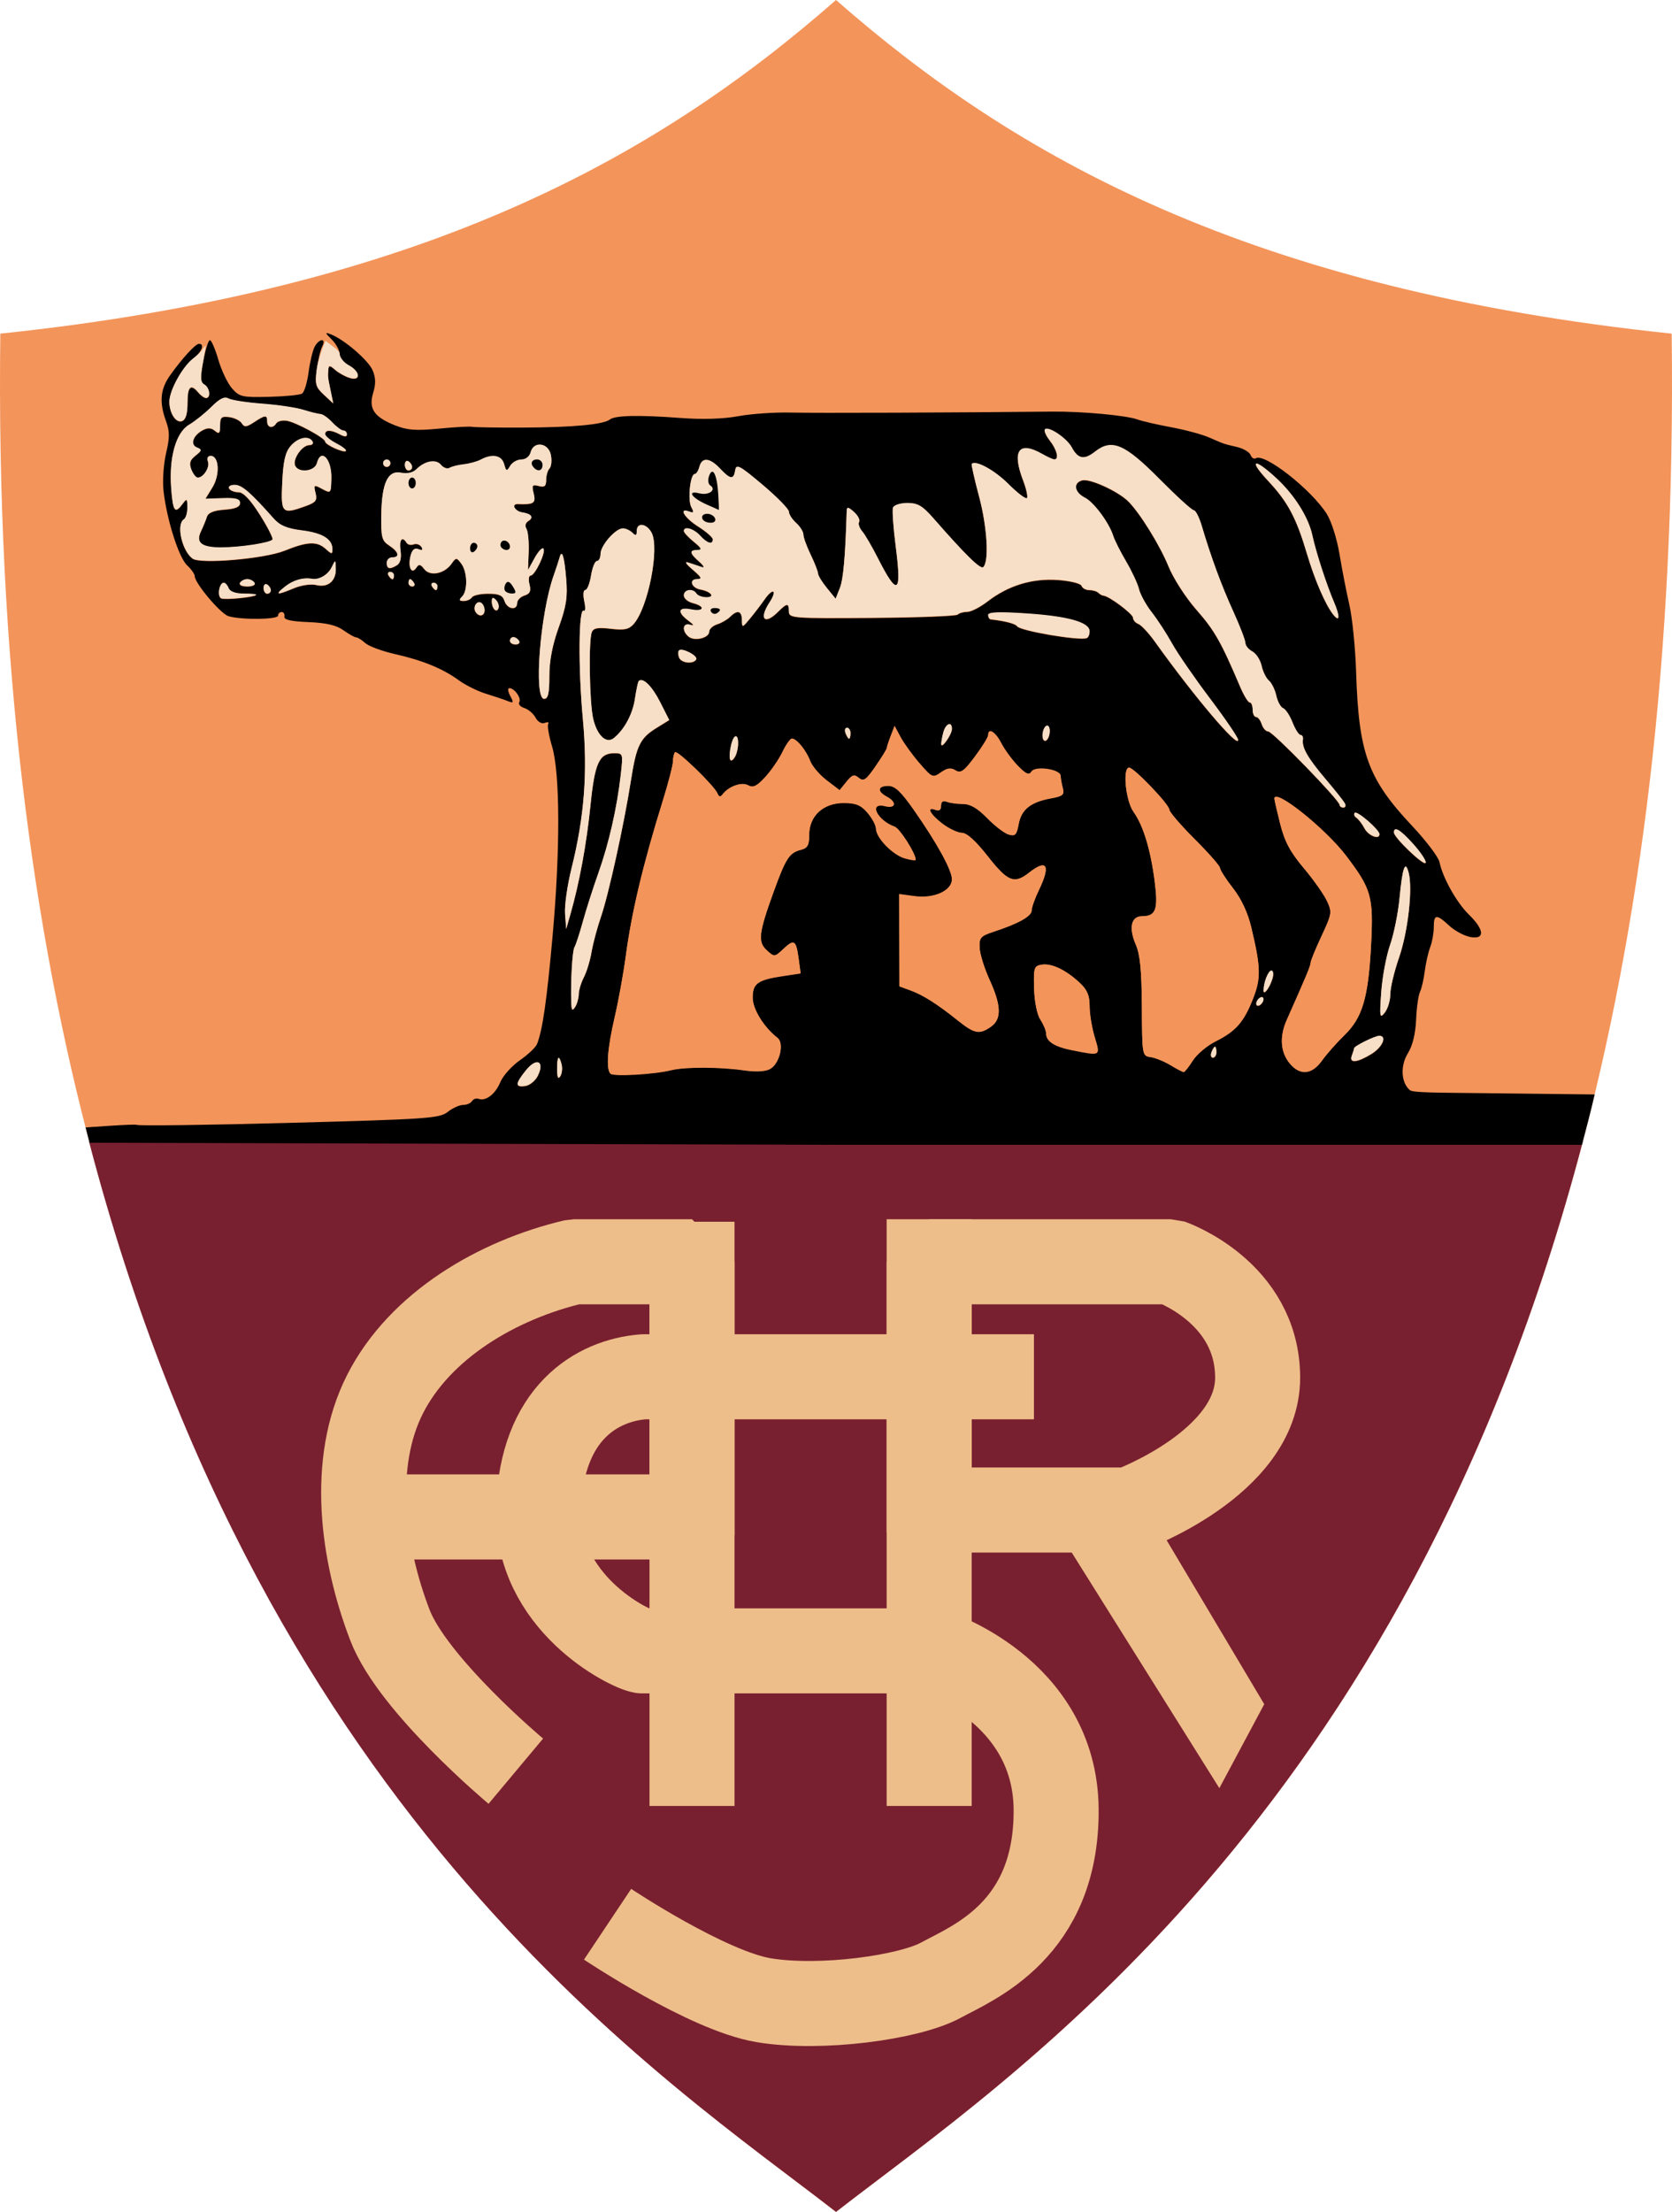 <?xml version="1.0" encoding="UTF-8" standalone="no"?>
<!-- Created with Inkscape (http://www.inkscape.org/) -->

<svg
   xmlns:dc="http://purl.org/dc/elements/1.1/"
   xmlns:cc="http://creativecommons.org/ns#"
   xmlns:rdf="http://www.w3.org/1999/02/22-rdf-syntax-ns#"
   xmlns:svg="http://www.w3.org/2000/svg"
   xmlns="http://www.w3.org/2000/svg"
   xmlns:sodipodi="http://sodipodi.sourceforge.net/DTD/sodipodi-0.dtd"
   xmlns:inkscape="http://www.inkscape.org/namespaces/inkscape"
   width="122.107mm"
   height="161.466mm"
   viewBox="0 0 432.662 572.125"
   id="svg2"
   version="1.1"
   inkscape:version="0.91 r13725"
   sodipodi:docname="Asromastemma_antico.svg">
  <defs
     id="defs4" />
  <sodipodi:namedview
     id="base"
     pagecolor="#ffffff"
     bordercolor="#666666"
     borderopacity="1.0"
     inkscape:pageopacity="0.0"
     inkscape:pageshadow="2"
     inkscape:zoom="0.5"
     inkscape:cx="272.29578"
     inkscape:cy="365.0033"
     inkscape:document-units="px"
     inkscape:current-layer="layer2"
     showgrid="false"
     fit-margin-top="0"
     fit-margin-left="0"
     fit-margin-right="0"
     fit-margin-bottom="0"
     inkscape:window-width="1188"
     inkscape:window-height="918"
     inkscape:window-x="69"
     inkscape:window-y="7"
     inkscape:window-maximized="0" />
  <g
     inkscape:groupmode="layer"
     id="layer2"
     inkscape:label="Livello 2"
     style="display:inline"
     transform="translate(-162.776,-97.137)">
    <g
       id="g4448">
      <path
         sodipodi:nodetypes="ccccc"
         inkscape:connector-curvature="0"
         id="path4163"
         d="M 595.357,183.434 C 486.277,172.037 425.656,137.958 379.108,97.137 332.559,137.958 271.938,172.037 162.858,183.434 158.613,521.564 321.256,624.257 379.108,669.262 436.96,624.257 599.603,521.564 595.357,183.434 Z"
         style="opacity:1;fill:#f3945a;fill-opacity:1;fill-rule:nonzero;stroke:none;stroke-width:1;stroke-linecap:butt;stroke-linejoin:round;stroke-miterlimit:0.4;stroke-dasharray:none;stroke-dashoffset:0;stroke-opacity:1" />
      <path
         style="opacity:1;fill:#792030;fill-opacity:1;fill-rule:nonzero;stroke:none;stroke-width:1;stroke-linecap:butt;stroke-linejoin:round;stroke-miterlimit:0.4;stroke-dasharray:none;stroke-dashoffset:0;stroke-opacity:1"
         d="M 379.108,669.262 C 422.766,635.299 526.103,568.482 572.357,392.418 l -386.5,0.165 c 46.056,176.048 149.597,242.719 193.25,276.679 z"
         id="path4169"
         inkscape:connector-curvature="0"
         sodipodi:nodetypes="ccccc" />
      <g
         style="stroke:#eebe8a;stroke-opacity:1"
         id="g4190">
        <path
           style="opacity:1;fill:none;fill-opacity:1;fill-rule:nonzero;stroke:#eebe8a;stroke-width:22;stroke-linecap:butt;stroke-linejoin:miter;stroke-miterlimit:0.4;stroke-dasharray:none;stroke-dashoffset:0;stroke-opacity:1"
           d="m 341.847,564.258 0,-140.751 -30.523,0 c -19.914,4.696 -39.912,16.502 -48.916,34.255 -9.004,17.753 -5.866,41.118 1.263,59.704 5.957,15.532 32.581,37.803 32.581,37.803"
           id="path4173"
           inkscape:connector-curvature="0"
           sodipodi:nodetypes="cccaac" />
        <path
           style="opacity:1;fill:none;fill-opacity:1;fill-rule:nonzero;stroke:#eebe8a;stroke-width:22;stroke-linecap:butt;stroke-linejoin:round;stroke-miterlimit:0.4;stroke-dasharray:none;stroke-dashoffset:0;stroke-opacity:1"
           d="m 430.329,453.255 -101.043,0 c -12.128,0.966 -26.33,9.42 -27.143,33.929 -0.812,24.508 23.393,36.429 26.786,36.964 l 75,0 c 0,0 31.96,9.858 32.143,41.071 0.183,31.214 -21.566,39.596 -29.821,44.107 -8.256,4.512 -31.285,7.631 -45.893,5.179 C 345.749,612.052 320,594.862 320,594.862"
           id="path4177"
           inkscape:connector-curvature="0"
           sodipodi:nodetypes="cczcczzzc" />
        <path
           style="opacity:1;fill:none;fill-opacity:1;fill-rule:nonzero;stroke:#eebe8a;stroke-width:22;stroke-linecap:butt;stroke-linejoin:miter;stroke-miterlimit:0.4;stroke-dasharray:none;stroke-dashoffset:0;stroke-opacity:1"
           d="m 403.214,564.258 0,-140.751 62.5,0 c 0,0 22.452,7.756 22.5,29.926 C 488.262,475.604 455,487.719 455,487.719 l -51.429,0"
           id="path4179"
           inkscape:connector-curvature="0"
           sodipodi:nodetypes="ccczcc" />
        <path
           inkscape:connector-curvature="0"
           id="path4181"
           d="m 341.847,413.149 0,81.071"
           style="opacity:1;fill:none;fill-opacity:1;fill-rule:nonzero;stroke:#eebe8a;stroke-width:22;stroke-linecap:butt;stroke-linejoin:round;stroke-miterlimit:0.4;stroke-dasharray:none;stroke-dashoffset:0;stroke-opacity:1" />
        <path
           style="opacity:1;fill:none;fill-opacity:1;fill-rule:nonzero;stroke:#eebe8a;stroke-width:22;stroke-linecap:butt;stroke-linejoin:round;stroke-miterlimit:0.4;stroke-dasharray:none;stroke-dashoffset:0;stroke-opacity:1"
           d="m 403.214,412.508 0,81.071"
           id="path4183"
           inkscape:connector-curvature="0" />
      </g>
      <path
         inkscape:connector-curvature="0"
         id="path4175"
         d="m 260.714,489.505 81.071,0"
         style="opacity:1;fill:none;fill-opacity:1;fill-rule:nonzero;stroke:#eebe8a;stroke-width:22;stroke-linecap:butt;stroke-linejoin:round;stroke-miterlimit:0.4;stroke-dasharray:none;stroke-dashoffset:0;stroke-opacity:1" />
      <path
         sodipodi:nodetypes="ccccc"
         inkscape:connector-curvature="0"
         id="path4187"
         d="m 489.924,537.942 -30.335,-50.939 -25.203,2.584 43.921,70.073 z"
         style="opacity:1;fill:#eebe8a;fill-opacity:1;fill-rule:nonzero;stroke:none;stroke-width:1;stroke-linecap:butt;stroke-linejoin:miter;stroke-miterlimit:0.4;stroke-dasharray:none;stroke-dashoffset:0;stroke-opacity:1" />
      <path
         sodipodi:nodetypes="ccssscssssssscsccsssssssssscsssssssssssssssssssssscssssscscsssssssssscssssssssssccssssssssssssssssscccccsssssccscssssscsssssssscssssssssscccsssssssssssscssssssssccssssssssccsssscssssssssssssssccsssssssssssssssscscsssssssssssccssssssscsssssscssssssssssssccsssscssssssssssssssssssssscssssssccscssssssscsssssscssscscsccssssssssssssscsscssssssccsscssscscssssssssssssssssssssssssssssssssssccssssscssssssccsscssssssssssssssssscsccsssscssccsscsscsccsccsscsssssssscssssssssscscccssssssssssssssssssssssssscscssscscccssssssssssssssscsssssssscccssssscsssssccssssssssssccscssssssssssssssssssssssscssssssssssssssssssssssscssssssssscscssscsssssssssssssssssssscssssssssssssssccsssssssssssssssssssss"
         inkscape:connector-curvature="0"
         id="path4149"
         d="m 184.933,388.766 c 0,0 12.765,-0.959 13.229,-0.672 0.464,0.287 18.244,0.056 39.511,-0.513 35.833,-0.959 38.835,-1.167 40.958,-2.837 1.26,-0.991 3.053,-1.802 3.984,-1.802 0.931,0 1.968,-0.444 2.303,-0.987 0.336,-0.543 1.099,-0.811 1.696,-0.595 1.886,0.68 4.325,-1.19 5.633,-4.319 0.694,-1.662 2.982,-4.213 5.085,-5.67 2.102,-1.457 4.095,-3.352 4.428,-4.211 1.431,-3.692 2.497,-11.1 4.001,-27.812 2.006,-22.282 1.958,-42.148 -0.118,-49.1 -0.827,-2.771 -1.278,-5.403 -1.003,-5.849 0.276,-0.446 -0.121,-0.572 -0.882,-0.28 -0.814,0.312 -1.798,-0.245 -2.391,-1.353 -0.555,-1.036 -1.859,-2.154 -2.898,-2.484 -1.039,-0.33 -1.636,-1.01 -1.327,-1.511 0.626,-1.013 -1.221,-3.641 -2.559,-3.641 -0.471,0 -0.37,0.908 0.224,2.017 0.956,1.786 0.879,1.937 -0.67,1.318 -0.962,-0.385 -3.5,-1.238 -5.639,-1.897 -2.139,-0.658 -5.303,-2.23 -7.031,-3.491 -4.133,-3.018 -9.297,-5.129 -16.594,-6.785 -3.274,-0.743 -6.682,-2.011 -7.574,-2.819 -0.892,-0.807 -1.945,-1.468 -2.341,-1.468 -0.395,0 -1.886,-0.831 -3.312,-1.847 -1.849,-1.316 -4.447,-1.922 -9.051,-2.109 -4.559,-0.186 -6.389,-0.607 -6.223,-1.435 0.129,-0.645 -0.188,-1.172 -0.703,-1.172 -0.516,0 -0.938,0.422 -0.938,0.938 0,1.025 -9.511,1.13 -12.825,0.141 -2.041,-0.609 -8.738,-8.55 -8.738,-10.361 0,-0.526 -0.889,-1.785 -1.975,-2.798 -2.164,-2.016 -5.302,-11.946 -6.108,-19.326 -0.281,-2.578 0.02,-6.931 0.67,-9.674 0.963,-4.067 0.953,-5.618 -0.058,-8.413 -1.74,-4.811 -1.436,-8.148 1.064,-11.68 3.103,-4.385 6.593,-8.201 7.5,-8.201 1.576,0 0.72,2.123 -1.587,3.938 -2.75,2.163 -6.068,8.225 -6.068,11.086 0,3.006 1.714,5.604 3.296,4.997 0.939,-0.36 1.392,-1.875 1.392,-4.653 0,-4.293 0.834,-5.097 2.812,-2.712 0.642,0.773 1.537,1.406 1.99,1.406 1.299,0 0.958,-2.64 -0.449,-3.469 -1.026,-0.605 -1.077,-1.791 -0.267,-6.14 0.552,-2.965 1.324,-5.391 1.714,-5.391 0.39,0 1.371,2.274 2.179,5.053 0.808,2.779 2.402,6.116 3.542,7.416 1.923,2.192 2.617,2.35 9.573,2.182 4.125,-0.1 7.972,-0.474 8.548,-0.833 0.577,-0.358 1.339,-2.843 1.694,-5.522 0.355,-2.679 1.059,-5.641 1.563,-6.584 1.197,-2.236 3.096,-2.307 1.951,-0.072 -0.462,0.902 -1.094,3.586 -1.403,5.964 -0.498,3.822 -0.283,4.583 1.854,6.562 l 2.417,2.239 -0.681,-3.281 c -0.744,-3.584 -0.748,-3.622 -0.586,-5.536 0.092,-1.091 0.393,-1.07 1.752,0.123 0.902,0.792 2.59,1.73 3.75,2.083 2.972,0.906 2.789,-1.616 -0.234,-3.234 -1.289,-0.69 -2.344,-2.027 -2.344,-2.971 0,-0.944 -0.917,-2.634 -2.038,-3.754 -1.795,-1.795 -1.826,-1.957 -0.26,-1.356 3.467,1.33 9.726,6.713 10.83,9.313 0.811,1.91 0.852,3.511 0.15,5.801 -1.252,4.078 0.187,6.248 5.571,8.402 3.245,1.298 5.395,1.462 11.51,0.876 4.136,-0.396 7.941,-0.608 8.457,-0.469 0.516,0.138 6.422,0.231 13.125,0.207 12.965,-0.048 20.918,-0.786 22.58,-2.095 1.36,-1.072 7.404,-1.204 18.229,-0.398 5.771,0.429 11.081,0.268 15,-0.457 3.337,-0.617 9.441,-1.038 13.566,-0.937 6.296,0.155 43.319,0.019 67.5,-0.249 7.817,-0.086 19.405,0.981 22.302,2.055 1.14,0.422 5.026,1.316 8.636,1.986 3.609,0.67 8.039,1.864 9.844,2.653 3.998,1.749 3.573,1.604 7.206,2.461 1.643,0.388 3.222,1.317 3.509,2.065 0.287,0.748 0.896,1.13 1.352,0.847 2.276,-1.406 14.388,8.098 18.381,14.425 1.185,1.877 2.634,6.463 3.278,10.37 0.635,3.853 1.781,9.748 2.549,13.099 0.767,3.352 1.554,11.156 1.748,17.344 0.663,21.119 3.051,27.687 14.486,39.844 3.638,3.867 6.829,8.086 7.091,9.375 0.823,4.043 4.465,10.528 7.65,13.622 4.038,3.922 4.142,6.516 0.229,5.733 -1.558,-0.312 -3.979,-1.63 -5.381,-2.93 -3.283,-3.044 -3.974,-2.977 -3.974,0.388 0,1.513 -0.42,3.855 -0.932,5.204 -0.513,1.349 -1.145,4.145 -1.405,6.214 -0.26,2.069 -0.816,4.473 -1.235,5.343 -0.419,0.87 -0.872,4.111 -1.005,7.203 -0.157,3.644 -0.905,6.694 -2.126,8.67 -2.015,3.261 -1.766,7.643 0.543,9.559 0.803,0.667 7.49,0.628 19.628,0.768 l 28.164,0.325 c -1.063,4.626 -2.227,8.989 -3.29,13.026 l -193.028,0 -193.17,-0.536 z m 117.005,-13.313 c 1.883,-3.791 -0.314,-4.811 -3.052,-1.417 -2.819,3.494 -2.863,4.433 -0.193,4.05 1.147,-0.165 2.607,-1.35 3.245,-2.633 z m 6.164,-2.927 c -0.697,-2.667 -1.184,-2.135 -1.168,1.276 0.01,2.072 0.273,2.639 0.823,1.771 0.445,-0.702 0.6,-2.073 0.345,-3.047 z m 28.349,1.46 c 3.515,-0.894 12.55,-0.876 18.848,0.037 3.028,0.439 5.496,0.314 6.721,-0.342 2.47,-1.322 3.762,-6.607 1.959,-8.014 -3.563,-2.782 -6.433,-7.431 -6.433,-10.42 0,-3.711 1.288,-4.633 7.841,-5.616 l 4.56,-0.684 -0.497,-3.705 c -0.655,-4.885 -1.159,-5.221 -3.93,-2.618 -2.294,2.155 -2.36,2.162 -4.292,0.413 -2.408,-2.179 -2.145,-4.478 1.739,-15.188 3.166,-8.73 4.074,-10.124 7.085,-10.88 1.702,-0.427 2.118,-1.186 2.118,-3.868 0,-4.867 3.635,-8.228 8.9,-8.228 3.189,0 4.452,0.516 6.179,2.524 1.194,1.388 2.184,3.239 2.201,4.112 0.044,2.389 4.319,6.778 7.485,7.686 1.539,0.441 2.797,0.604 2.797,0.362 0,-1.592 -4.122,-8.059 -5.433,-8.523 -4.563,-1.615 -6.846,-6.435 -2.536,-5.353 2.837,0.712 3.165,-0.985 0.469,-2.428 -2.562,-1.371 -2.359,-2.812 0.396,-2.812 1.74,0 3.296,1.466 6.652,6.267 6.056,8.663 9.826,15.541 9.826,17.925 0,2.949 -4.638,5.057 -9.636,4.379 l -4.004,-0.543 0.024,11.916 0.024,11.916 2.812,1.023 c 3.298,1.199 6.953,3.516 12.284,7.786 4.329,3.467 5.619,3.71 8.601,1.621 2.781,-1.948 2.675,-5.459 -0.365,-12.1 -1.347,-2.941 -2.507,-6.672 -2.578,-8.29 -0.116,-2.642 0.252,-3.067 3.62,-4.17 6.404,-2.098 9.844,-4.012 9.844,-5.477 0,-0.774 0.844,-3.154 1.875,-5.288 3.094,-6.404 2.104,-8.132 -2.557,-4.466 -3.818,3.003 -5.481,2.344 -10.638,-4.219 -3.132,-3.985 -5.458,-6.094 -6.724,-6.094 -1.064,0 -3.346,-1.076 -5.071,-2.391 -3.224,-2.459 -4.227,-4.531 -1.729,-3.573 0.913,0.35 1.406,-0.024 1.406,-1.067 0,-1.08 0.486,-1.42 1.483,-1.038 0.816,0.313 2.698,0.569 4.184,0.569 1.903,0 3.75,1.075 6.251,3.641 1.953,2.003 4.45,3.914 5.55,4.247 1.716,0.52 2.088,0.135 2.622,-2.711 0.709,-3.778 3.093,-5.673 8.347,-6.633 3.083,-0.564 3.518,-0.94 3.06,-2.647 -0.294,-1.095 -0.54,-2.499 -0.547,-3.12 -0.019,-1.725 -6.598,-2.695 -7.573,-1.117 -0.62,1.003 -1.384,0.673 -3.513,-1.517 -1.496,-1.54 -3.424,-4.17 -4.285,-5.846 -1.504,-2.928 -3.392,-4.089 -3.392,-2.085 0,0.529 -1.54,3.024 -3.422,5.545 -2.855,3.824 -3.688,4.417 -5.026,3.581 -1.206,-0.753 -2.144,-0.624 -3.778,0.52 -2.107,1.476 -2.277,1.403 -5.521,-2.341 -1.841,-2.125 -4.051,-5.171 -4.911,-6.769 l -1.564,-2.906 -1.014,2.639 c -0.558,1.452 -1.014,2.852 -1.014,3.112 0,0.26 -1.301,2.364 -2.891,4.676 -2.455,3.569 -3.108,4.023 -4.326,3.012 -1.195,-0.992 -1.731,-0.825 -3.206,0.997 l -1.771,2.187 -3.336,-2.544 c -1.835,-1.399 -3.761,-3.662 -4.28,-5.029 -1.06,-2.789 -3.501,-5.769 -4.724,-5.769 -0.444,0 -1.539,1.537 -2.433,3.416 -0.894,1.879 -2.893,4.801 -4.442,6.494 -2.216,2.422 -3.163,2.884 -4.441,2.169 -1.674,-0.937 -5.075,0.27 -6.642,2.358 -0.545,0.726 -0.924,0.659 -1.279,-0.227 -0.781,-1.95 -10.399,-11.289 -11.004,-10.684 -0.295,0.295 -0.537,1.334 -0.537,2.309 0,0.975 -1.208,5.651 -2.685,10.391 -5.031,16.15 -8.04,28.786 -9.532,40.024 -0.582,4.383 -1.868,11.466 -2.858,15.739 -1.88,8.115 -2.285,13.464 -1.107,14.641 0.789,0.789 11.48,0.177 15.713,-0.9 z m 135,-2.502 c 1.031,-1.622 3.667,-3.846 5.858,-4.942 5.241,-2.623 7.322,-4.98 9.684,-10.973 2.108,-5.348 2.049,-8.065 -0.396,-18.395 -0.921,-3.889 -2.555,-7.404 -4.758,-10.232 -1.846,-2.369 -3.356,-4.721 -3.356,-5.227 0,-0.506 -2.953,-3.867 -6.562,-7.469 -3.609,-3.602 -6.562,-7.044 -6.562,-7.648 0,-1.296 -9.153,-10.844 -10.396,-10.844 -1.749,0 -0.899,8.553 1.133,11.408 2.537,3.562 4.434,9.816 5.493,18.101 0.917,7.183 0.279,8.929 -3.266,8.929 -2.853,0 -3.517,2.978 -1.633,7.324 1.113,2.569 1.516,6.709 1.568,16.113 0.07,12.571 0.085,12.658 2.287,12.97 1.219,0.173 3.54,1.12 5.156,2.106 1.617,0.986 3.15,1.778 3.408,1.76 0.258,-0.018 1.312,-1.36 2.344,-2.981 z m 33.426,0.005 c 1.181,-1.659 3.779,-4.599 5.772,-6.533 4.7,-4.561 6.21,-9.674 6.921,-23.428 0.642,-12.421 0.094,-14.368 -6.479,-23.002 -5.41,-7.107 -18.547,-17.561 -18.547,-14.759 0,0.281 0.676,3.204 1.503,6.495 1.15,4.579 2.582,7.266 6.098,11.443 2.527,3.002 5.233,6.832 6.012,8.511 1.348,2.905 1.279,3.347 -1.411,9.102 -1.555,3.327 -2.828,6.437 -2.828,6.912 0,0.763 -1.147,3.513 -6.185,14.825 -1.858,4.173 -1.633,8.107 0.628,10.982 2.683,3.411 5.841,3.208 8.515,-0.546 z m 12.745,-1.661 c 2.89,-1.762 4.179,-4.698 2.063,-4.698 -1.124,0 -6.516,2.672 -6.516,3.229 0,0.202 -0.256,1.035 -0.569,1.851 -0.784,2.042 1.307,1.883 5.022,-0.382 z m -40.078,-0.479 c 0,-0.773 -0.166,-1.406 -0.368,-1.406 -0.203,0 -0.611,0.633 -0.908,1.406 -0.297,0.773 -0.131,1.406 0.368,1.406 0.499,0 0.908,-0.633 0.908,-1.406 z m -31.498,-3.899 c -0.723,-2.402 -1.315,-6.008 -1.315,-8.014 0,-2.772 -0.618,-4.219 -2.578,-6.039 -3.587,-3.33 -7.259,-5.081 -9.799,-4.672 -2,0.322 -2.142,0.762 -1.987,6.157 0.099,3.443 0.768,6.726 1.641,8.059 0.81,1.237 1.473,2.845 1.473,3.573 0,2.01 2.179,3.407 6.697,4.296 7.537,1.482 7.356,1.585 5.868,-3.359 z m 76.498,-11.117 c 0,-1.616 1.013,-5.86 2.251,-9.43 2.315,-6.675 3.584,-17.818 2.5,-21.951 -0.891,-3.399 -1.607,-1.413 -2.363,6.553 -0.367,3.867 -1.467,9.31 -2.444,12.095 -0.977,2.785 -2.006,8.269 -2.286,12.188 -0.465,6.498 -0.384,6.964 0.916,5.304 0.784,-1.001 1.426,-3.142 1.426,-4.758 z m -210.009,0.016 c 0.011,-1.031 0.607,-3.001 1.325,-4.377 0.718,-1.376 1.61,-4.305 1.982,-6.51 0.373,-2.205 1.471,-6.317 2.442,-9.138 1.985,-5.77 5.986,-23.958 7.762,-35.287 1.413,-9.016 2.349,-10.934 6.624,-13.576 l 3.276,-2.024 -2.364,-4.666 c -2.082,-4.109 -4.481,-6.45 -5.53,-5.397 -0.192,0.193 -0.629,2.23 -0.971,4.528 -0.596,4.003 -2.672,7.898 -5.429,10.186 -1.962,1.628 -4.365,-0.609 -5.387,-5.014 -0.96,-4.14 -1.217,-20.111 -0.36,-22.345 0.425,-1.108 1.531,-1.313 4.922,-0.913 3.512,0.415 4.677,0.173 5.916,-1.225 3.744,-4.227 6.766,-19.634 4.634,-23.618 -1.291,-2.412 -3.833,-2.702 -3.833,-0.437 0,1.24 -0.25,1.344 -1.125,0.469 -0.619,-0.619 -1.731,-1.125 -2.471,-1.125 -1.905,0 -5.779,4.432 -5.779,6.611 0,1.005 -0.417,1.827 -0.926,1.827 -0.51,0 -1.196,1.688 -1.526,3.75 -0.33,2.062 -1.001,3.75 -1.492,3.75 -0.512,0 -0.618,1.25 -0.249,2.93 0.354,1.611 0.279,2.704 -0.167,2.429 -1.313,-0.811 -1.431,14.766 -0.211,27.964 1.276,13.818 0.404,25.272 -2.949,38.732 -1.074,4.31 -1.82,9.583 -1.657,11.719 l 0.295,3.883 1.078,-3.75 c 2.318,-8.065 4.201,-18.261 5.194,-28.125 1.115,-11.081 2.254,-13.594 6.158,-13.594 2.279,0 2.308,0.098 1.688,5.584 -0.969,8.561 -3.074,17.804 -5.799,25.45 -1.359,3.814 -3.167,9.466 -4.018,12.56 -0.851,3.094 -1.822,6.058 -2.158,6.586 -0.567,0.893 -1.033,9.105 -0.823,14.508 0.073,1.868 0.276,2.058 1,0.938 0.5,-0.773 0.918,-2.25 0.929,-3.281 z m 177.196,1.296 c 0,-0.516 -0.422,-0.677 -0.938,-0.358 -0.516,0.319 -0.938,1.001 -0.938,1.517 0,0.516 0.422,0.677 0.938,0.358 0.516,-0.319 0.938,-1.001 0.938,-1.517 z m 2.302,-5.28 c 0.351,-1.16 0.236,-2.109 -0.254,-2.109 -0.818,0 -2.004,2.979 -2.035,5.109 -0.021,1.444 1.58,-0.654 2.289,-3 z m 36.489,-34.803 c -3.361,-3.744 -5.041,-4.758 -5.041,-3.042 0,1.325 7.875,8.828 8.21,7.823 0.167,-0.501 -1.259,-2.653 -3.17,-4.781 z m -8.791,-2.596 c 0,-1.125 -5.774,-6.125 -6.377,-5.522 -0.33,0.33 -0.148,0.894 0.404,1.252 0.552,0.359 1.504,1.601 2.115,2.762 0.997,1.893 3.857,3.011 3.857,1.508 z m -9.011,-8.07 c -0.377,-0.645 -2.65,-3.492 -5.053,-6.328 -4.506,-5.318 -6.057,-8.047 -5.73,-10.078 0.104,-0.645 -0.173,-1.172 -0.615,-1.172 -0.442,0 -1.376,-1.459 -2.076,-3.242 -0.7,-1.783 -1.793,-3.442 -2.43,-3.687 -0.637,-0.244 -1.436,-1.709 -1.776,-3.255 -0.34,-1.546 -1.196,-3.291 -1.903,-3.878 -0.707,-0.587 -1.558,-2.307 -1.891,-3.823 -0.333,-1.516 -1.415,-3.189 -2.404,-3.718 -0.989,-0.529 -1.799,-1.528 -1.799,-2.219 0,-0.691 -1.417,-4.367 -3.148,-8.17 -3.057,-6.714 -5.731,-13.973 -8.157,-22.148 -0.65,-2.191 -1.571,-3.984 -2.046,-3.984 -0.475,0 -4.449,-3.618 -8.831,-8.04 -9.053,-9.135 -12.374,-10.55 -16.727,-7.126 -2.814,2.214 -4.402,1.916 -6.033,-1.132 -1.258,-2.351 -6.025,-5.548 -6.927,-4.646 -0.313,0.313 0.26,1.625 1.275,2.914 1.851,2.353 2.455,4.933 1.141,4.871 -0.387,-0.018 -1.758,-0.636 -3.047,-1.373 -6.114,-3.495 -7.983,-0.969 -5.021,6.786 0.848,2.22 1.288,4.29 0.979,4.6 -0.31,0.31 -2.463,-1.337 -4.786,-3.66 -3.554,-3.555 -8.452,-6.237 -9.482,-5.194 -0.152,0.154 0.7,3.931 1.893,8.394 2.104,7.873 2.638,16.759 1.099,18.298 -0.701,0.701 -4.52,-3.033 -12.946,-12.661 -2.79,-3.188 -4.024,-3.908 -6.697,-3.908 -1.802,0 -3.477,0.527 -3.723,1.172 -0.245,0.645 0.072,5.18 0.706,10.078 1.609,12.432 0.482,13.102 -4.727,2.812 -1.436,-2.836 -3.214,-5.868 -3.951,-6.738 -0.737,-0.87 -1.098,-1.974 -0.802,-2.453 0.296,-0.479 -0.295,-1.626 -1.314,-2.548 -1.43,-1.294 -1.862,-1.376 -1.893,-0.36 -0.358,11.893 -0.877,17.749 -1.776,20.022 l -1.094,2.767 -2.261,-2.767 c -1.244,-1.522 -2.277,-3.215 -2.295,-3.763 -0.018,-0.548 -0.877,-2.742 -1.909,-4.877 -1.031,-2.134 -1.875,-4.469 -1.875,-5.187 0,-0.718 -0.844,-2.07 -1.875,-3.003 -1.031,-0.933 -1.875,-2.244 -1.875,-2.912 0,-0.669 -3.059,-3.795 -6.797,-6.947 -5.952,-5.019 -6.834,-5.491 -7.096,-3.795 -0.392,2.531 -1.242,2.442 -3.919,-0.408 -2.657,-2.828 -4.69,-3.006 -5.353,-0.469 -0.27,1.031 -0.808,1.875 -1.196,1.875 -1.177,0 -1.877,6.707 -0.892,8.548 0.733,1.371 0.63,1.61 -0.506,1.174 -2.921,-1.121 -1.297,1.587 2.322,3.871 2.062,1.302 3.75,2.784 3.75,3.293 0,1.491 -1.454,1.07 -3.281,-0.949 -1.648,-1.821 -4.219,-2.557 -4.219,-1.207 0,0.367 1.16,1.618 2.578,2.779 2.039,1.669 2.235,2.118 0.938,2.145 -2.18,0.045 -2.068,0.76 0.469,3.009 1.16,1.028 1.477,1.664 0.703,1.412 -0.773,-0.252 -2.25,-0.743 -3.281,-1.091 -1.339,-0.453 -1.071,0.056 0.938,1.78 2.267,1.946 2.479,2.415 1.094,2.419 -2.223,0.006 -1.503,2.246 0.859,2.674 2.734,0.495 3.92,2.018 1.571,2.018 -1.104,0 -2.268,-0.422 -2.587,-0.938 -0.89,-1.44 -3.281,-1.112 -3.281,0.451 0,0.764 1.055,1.653 2.344,1.977 3.338,0.838 2.915,2.327 -0.469,1.651 -3.354,-0.671 -3.68,0.671 -0.703,2.891 1.488,1.11 1.626,1.428 0.469,1.081 -1.941,-0.582 -2.234,1.54 -0.42,3.045 1.536,1.274 5.342,0.349 5.342,-1.298 0,-0.679 0.93,-1.529 2.066,-1.889 1.136,-0.361 2.643,-1.233 3.348,-1.938 1.879,-1.879 3.02,-1.569 3.053,0.827 0.029,2.071 0.068,2.063 2.109,-0.401 1.144,-1.381 2.859,-3.624 3.812,-4.986 2.176,-3.109 3.289,-2.306 1.207,0.871 -2.796,4.268 -1.285,5.908 2.217,2.406 2.333,-2.334 2.812,-2.347 2.812,-0.082 0,1.718 0.899,1.787 21.485,1.641 11.816,-0.084 21.801,-0.469 22.188,-0.856 0.387,-0.387 1.501,-0.703 2.477,-0.703 0.976,0 3.331,-1.202 5.234,-2.672 5.383,-4.156 11.587,-6.048 18.25,-5.566 3.204,0.232 5.89,0.899 6.095,1.513 0.201,0.604 1.105,1.099 2.007,1.099 0.902,0 1.957,0.316 2.344,0.703 0.387,0.387 0.984,0.716 1.328,0.733 1.405,0.067 7.634,4.735 7.645,5.729 0.007,0.589 0.627,1.308 1.38,1.597 0.753,0.289 2.666,2.338 4.251,4.553 10.173,14.217 21.565,27.669 21.567,25.466 5.4e-4,-0.584 -3.269,-5.391 -7.265,-10.683 -3.996,-5.292 -8.421,-11.708 -9.832,-14.257 -1.412,-2.55 -3.775,-6.18 -5.251,-8.067 -1.477,-1.887 -2.964,-4.582 -3.306,-5.99 -0.342,-1.407 -1.832,-4.613 -3.312,-7.123 -1.48,-2.51 -2.993,-5.515 -3.362,-6.678 -1.071,-3.374 -5.022,-8.705 -7.289,-9.836 -2.774,-1.383 -3.174,-3.896 -0.722,-4.537 1.972,-0.516 9.301,2.84 11.918,5.457 3.004,3.004 8.18,11.362 10.362,16.731 1.299,3.198 4.474,8.121 7.346,11.392 4.629,5.272 6.326,8.27 11.259,19.887 0.931,2.191 2.033,3.984 2.449,3.984 0.416,0 0.757,0.844 0.757,1.875 0,1.031 0.393,1.875 0.874,1.875 0.481,0 1.142,0.844 1.469,1.875 0.327,1.031 1.088,1.875 1.69,1.875 1.157,0 18.445,17.781 18.458,18.984 0.004,0.387 0.454,0.703 1,0.703 0.546,0 0.685,-0.527 0.308,-1.172 z M 346.772,255.458 c -0.324,-0.524 0.069,-0.953 0.873,-0.953 1.647,0 1.889,0.563 0.589,1.366 -0.48,0.297 -1.138,0.111 -1.462,-0.413 z m -1.181,-23.189 c -1.61,-0.578 -1.48,-2.139 0.179,-2.139 1.553,0 2.782,1.546 1.711,2.152 -0.395,0.224 -1.246,0.218 -1.89,-0.013 z m 0.072,-4.533 c -3.915,-1.715 -5.246,-3.733 -1.91,-2.896 2.462,0.618 4.556,-0.944 2.789,-2.081 -0.511,-0.329 -0.638,-1.414 -0.282,-2.411 0.935,-2.615 2.055,-0.398 2.376,4.703 0.143,2.278 0.202,4.107 0.131,4.065 -0.071,-0.042 -1.468,-0.663 -3.105,-1.38 z m 7.562,64.661 c 0.854,-2.225 0.685,-5.262 -0.26,-4.678 -1.029,0.636 -1.911,6.161 -0.983,6.161 0.371,0 0.931,-0.667 1.244,-1.483 z m 55.882,-6.665 c 0,-2.025 -1.614,-1.384 -2.222,0.882 -0.311,1.16 -0.558,2.531 -0.548,3.047 0.025,1.395 2.77,-2.498 2.77,-3.929 z m 25.312,0.537 c 0,-1.031 -0.422,-1.614 -0.938,-1.296 -0.516,0.319 -0.938,1.423 -0.938,2.454 0,1.031 0.422,1.614 0.938,1.296 0.516,-0.319 0.938,-1.423 0.938,-2.454 z m -51.562,0.579 c 0,-0.773 -0.409,-1.406 -0.908,-1.406 -0.499,0 -0.665,0.633 -0.368,1.406 0.297,0.773 0.705,1.406 0.908,1.406 0.203,0 0.368,-0.633 0.368,-1.406 z m -77.93,-14.782 c 0,-3.961 0.79,-8.064 2.423,-12.593 1.973,-5.468 2.332,-7.805 1.934,-12.561 -0.495,-5.919 -1.098,-7.809 -1.732,-5.432 -0.192,0.718 -0.871,2.783 -1.509,4.587 -3.513,9.93 -5.209,31.875 -2.463,31.875 1.029,0 1.348,-1.391 1.348,-5.875 z m 38.001,-4.3 c 0.554,-0.897 -3.665,-3.106 -4.445,-2.326 -0.274,0.274 -0.271,1.089 0.007,1.812 0.552,1.437 3.646,1.796 4.438,0.514 z m -45.853,-4.825 c -0.319,-0.516 -0.976,-0.938 -1.462,-0.938 -0.485,0 -0.882,0.422 -0.882,0.938 0,0.516 0.658,0.938 1.462,0.938 0.804,0 1.201,-0.422 0.882,-0.938 z m 147.656,-2.447 c 0,-2.313 -5.522,-3.884 -16.172,-4.6 -7.214,-0.485 -10.078,-0.379 -10.078,0.372 0,0.577 0.316,1.084 0.703,1.127 3.6,0.395 6.377,1.118 6.779,1.767 0.748,1.205 16.349,3.845 18.064,3.056 0.387,-0.178 0.703,-0.953 0.703,-1.722 z m 63.253,-7.53 c -1.964,-4.601 -4.682,-12.969 -5.59,-17.211 -1.023,-4.779 -4.657,-10.545 -9.402,-14.919 -5.774,-5.322 -7.244,-4.808 -2.07,0.723 5.115,5.468 7.292,9.556 10.059,18.883 2.008,6.768 4.802,13.222 6.81,15.726 1.688,2.106 1.784,0.523 0.194,-3.203 z m -219.816,2.063 c 0,-0.743 -0.393,-1.594 -0.873,-1.89 -1.115,-0.689 -2.236,1.067 -1.471,2.304 0.862,1.395 2.344,1.134 2.344,-0.413 z m 2.918,-2.669 c -0.766,-0.766 -1.043,-0.661 -1.043,0.395 0,1.864 1.261,3.124 1.727,1.727 0.198,-0.593 -0.11,-1.547 -0.684,-2.121 z m 5.52,0.801 c 0,-0.739 0.845,-1.611 1.877,-1.939 1.441,-0.457 1.744,-1.125 1.305,-2.876 -0.315,-1.254 -0.183,-2.28 0.293,-2.28 1.14,0 4.078,-6.198 3.304,-6.971 -0.33,-0.33 -1.36,0.787 -2.289,2.483 l -1.69,3.083 0.176,-4.737 c 0.097,-2.605 -0.165,-5.289 -0.582,-5.964 -0.455,-0.737 -0.253,-1.539 0.506,-2.009 1.474,-0.911 0.792,-1.858 -1.591,-2.208 -1.934,-0.284 -2.948,-2.258 -1.12,-2.182 4.097,0.172 4.706,-0.232 4.083,-2.71 -0.54,-2.151 -0.374,-2.402 1.305,-1.963 1.51,0.395 1.923,0.059 1.923,-1.565 0,-1.138 0.389,-2.469 0.865,-2.959 0.476,-0.49 0.638,-2.051 0.359,-3.469 -0.623,-3.177 -4.465,-3.692 -5.246,-0.703 -0.289,1.103 -1.279,1.875 -2.407,1.875 -1.054,0 -2.352,0.738 -2.885,1.641 -0.884,1.497 -1.021,1.456 -1.562,-0.469 -0.639,-2.272 -3.061,-2.744 -6.002,-1.17 -0.965,0.516 -2.96,1.071 -4.434,1.232 -1.474,0.161 -3.14,0.578 -3.703,0.926 -0.563,0.348 -1.552,-0.005 -2.199,-0.785 -1.307,-1.575 -4.188,-1.045 -6.412,1.179 -0.845,0.845 -2.337,1.175 -3.9,0.863 -3.46,-0.692 -5.02,2.642 -5.138,10.98 -0.081,5.727 0.144,6.582 2.067,7.842 2.464,1.615 2.821,3.073 0.752,3.073 -0.773,0 -1.406,0.633 -1.406,1.406 0,1.589 0.809,1.756 2.7,0.558 0.823,-0.521 1.138,-1.881 0.866,-3.736 -0.412,-2.809 0.417,-3.879 1.566,-2.02 0.305,0.493 1.131,0.675 1.835,0.405 0.705,-0.27 1.604,0.031 1.999,0.669 0.492,0.796 0.255,0.983 -0.757,0.595 -1.029,-0.395 -1.65,0.135 -2.057,1.759 -0.715,2.851 0.274,4.878 1.484,3.041 0.686,-1.041 1.061,-0.982 2.063,0.324 1.498,1.952 5.187,1.249 7.034,-1.34 1.215,-1.703 1.312,-1.706 2.548,-0.075 1.597,2.107 1.724,7.034 0.22,8.539 -0.875,0.875 -0.783,1.125 0.413,1.125 0.846,0 1.799,-0.422 2.118,-0.938 0.319,-0.516 2.214,-0.938 4.211,-0.938 2.808,0 3.766,0.425 4.227,1.875 0.679,2.141 3.281,2.563 3.281,0.532 z m -3.164,-3.155 c -0.254,-0.411 -0.159,-1.238 0.211,-1.838 0.463,-0.75 1.032,-0.516 1.821,0.748 0.942,1.508 0.904,1.838 -0.211,1.838 -0.747,0 -1.567,-0.337 -1.821,-0.748 z m -9.023,-10.916 c 0,-0.804 0.422,-1.462 0.938,-1.462 0.516,0 0.938,0.397 0.938,0.882 0,0.485 -0.422,1.143 -0.938,1.462 -0.516,0.319 -0.938,-0.078 -0.938,-0.882 z m 8.15,-0.186 c -0.33,-0.33 -0.371,-0.969 -0.091,-1.422 0.599,-0.97 2.254,-0.134 2.254,1.139 0,1.008 -1.271,1.174 -2.162,0.283 z m -24.088,-16.744 c 0,-0.773 0.422,-1.406 0.938,-1.406 0.516,0 0.938,0.633 0.938,1.406 0,0.773 -0.422,1.406 -0.938,1.406 -0.516,0 -0.938,-0.633 -0.938,-1.406 z m 32.5,-3.906 c -1.079,-1.079 -0.683,-2.188 0.781,-2.188 0.773,0 1.406,0.633 1.406,1.406 0,1.464 -1.109,1.86 -2.188,0.781 z m -71.953,32.84 c 0.215,-0.187 -1.169,-0.34 -3.076,-0.34 -2.217,0 -3.662,-0.507 -4.007,-1.406 -0.297,-0.773 -0.867,-1.406 -1.267,-1.406 -1.213,0 -1.764,3.632 -0.613,4.036 1.136,0.398 8.301,-0.308 8.963,-0.884 z m 3.828,-1.222 c 0,-0.485 -0.422,-1.143 -0.938,-1.462 -0.516,-0.319 -0.938,0.078 -0.938,0.882 0,0.804 0.422,1.462 0.938,1.462 0.516,0 0.938,-0.397 0.938,-0.882 z m 5.987,-0.54 c 1.918,-0.801 4.429,-1.165 5.752,-0.833 3.008,0.755 5.154,-1.017 5.073,-4.188 -0.063,-2.433 -0.076,-2.438 -1.072,-0.375 -0.943,1.955 -3.266,3.317 -5.096,2.989 -2.267,-0.406 -4.792,0.31 -6.894,1.954 -2.837,2.219 -2.266,2.334 2.237,0.453 z m 37.138,-0.453 c 0,-0.516 -0.447,-0.938 -0.993,-0.938 -0.546,0 -0.732,0.422 -0.413,0.938 0.319,0.516 0.765,0.938 0.993,0.938 0.227,0 0.413,-0.422 0.413,-0.938 z m -47.344,-0.938 c -0.319,-0.516 -1.162,-0.938 -1.875,-0.938 -0.713,0 -1.556,0.422 -1.875,0.938 -0.33,0.534 0.477,0.938 1.875,0.938 1.398,0 2.205,-0.404 1.875,-0.938 z m 41.25,0 c -0.319,-0.516 -0.765,-0.938 -0.993,-0.938 -0.227,0 -0.413,0.422 -0.413,0.938 0,0.516 0.447,0.938 0.993,0.938 0.546,0 0.732,-0.422 0.413,-0.938 z m -5.156,-1.875 c 0,-0.516 -0.447,-0.938 -0.993,-0.938 -0.546,0 -0.732,0.422 -0.413,0.938 0.319,0.516 0.765,0.938 0.993,0.938 0.227,0 0.413,-0.422 0.413,-0.938 z m -28.325,-6.444 c 5.963,-2.399 8.399,-2.5 10.673,-0.442 1.536,1.39 1.714,1.397 1.714,0.067 0,-2.603 -2.573,-4.185 -7.884,-4.849 -3.877,-0.484 -5.701,-1.25 -7.313,-3.069 -6.012,-6.786 -8.23,-8.701 -10.078,-8.701 -1.113,0 -1.763,0.422 -1.445,0.938 0.319,0.516 1.409,0.938 2.423,0.938 1.239,0 3.046,1.902 5.514,5.805 2.019,3.193 3.494,6.09 3.279,6.438 -0.53,0.857 -8.403,2.065 -13.399,2.055 -5.013,-0.009 -6.518,-1.249 -5.102,-4.201 0.562,-1.171 1.247,-2.841 1.524,-3.713 0.348,-1.096 1.747,-1.674 4.538,-1.875 2.833,-0.204 4.035,-0.71 4.035,-1.697 0,-1.075 -1.054,-1.37 -4.48,-1.252 l -4.48,0.154 1.824,-2.967 c 1.995,-3.245 1.729,-8.123 -0.444,-8.123 -0.746,0 -1.044,0.583 -0.723,1.418 0.566,1.475 -1.138,4.207 -2.623,4.207 -0.469,0 -1.22,-0.949 -1.669,-2.109 -0.63,-1.629 -0.384,-2.45 1.082,-3.606 1.656,-1.306 1.706,-1.57 0.393,-2.074 -1.855,-0.712 -1.072,-3.142 1.446,-4.489 1.307,-0.699 2.207,-0.659 3.171,0.141 1.113,0.923 1.346,0.685 1.346,-1.373 0,-2.134 0.345,-2.444 2.413,-2.167 1.327,0.178 2.768,0.897 3.201,1.599 0.652,1.055 1.202,1.005 3.179,-0.291 2.939,-1.926 3.394,-1.947 3.394,-0.16 0,1.604 1.47,1.882 2.358,0.446 0.326,-0.528 1.511,-0.832 2.633,-0.675 2.323,0.324 10.009,4.477 10.009,5.408 0,0.812 4.805,2.985 5.365,2.426 0.239,-0.239 -0.87,-1.109 -2.465,-1.934 -1.595,-0.825 -2.9,-1.91 -2.9,-2.413 0,-1.185 1.534,-1.162 3.812,0.057 1.25,0.669 1.813,0.669 1.813,0 0,-0.534 -0.405,-0.97 -0.901,-0.97 -0.496,0 -1.787,-0.949 -2.87,-2.109 -1.083,-1.16 -2.47,-2.132 -3.083,-2.159 -0.613,-0.027 -2.591,-0.516 -4.396,-1.087 -1.805,-0.571 -6.584,-1.284 -10.62,-1.585 -4.036,-0.301 -7.986,-0.91 -8.778,-1.353 -1.033,-0.578 -2.279,0.034 -4.409,2.163 -1.633,1.633 -4.241,3.72 -5.795,4.638 -3.391,2.003 -5.213,8.462 -4.618,16.369 0.447,5.935 0.952,6.708 2.793,4.274 1.307,-1.728 1.368,-1.696 1.397,0.716 0.016,1.388 -0.392,2.784 -0.908,3.102 -2.028,1.254 -0.505,8.114 2.25,10.13 2.019,1.477 18.585,0.056 23.801,-2.042 z m 5.497,-11.548 c 2.623,-0.949 3.001,-1.456 2.518,-3.382 -0.516,-2.054 -0.387,-2.169 1.372,-1.228 2.664,1.426 2.617,1.468 2.732,-2.477 0.146,-5.035 -2.69,-8.047 -3.752,-3.984 -0.573,2.191 -4.864,2.628 -5.651,0.576 -0.645,-1.681 1.865,-5.264 3.687,-5.264 0.775,0 1.148,-0.422 0.829,-0.938 -0.99,-1.601 -3.718,-1.034 -5.638,1.172 -1.396,1.604 -1.919,3.851 -2.183,9.375 -0.387,8.1 -0.103,8.387 6.086,6.15 z m 27.515,-10.079 c 0,-0.485 -0.422,-1.143 -0.938,-1.462 -0.516,-0.319 -0.938,0.078 -0.938,0.882 0,0.804 0.422,1.462 0.938,1.462 0.516,0 0.938,-0.397 0.938,-0.882 z m -5.625,-0.993 c 0,-0.516 -0.422,-0.938 -0.938,-0.938 -0.516,0 -0.938,0.422 -0.938,0.938 0,0.516 0.422,0.938 0.938,0.938 0.516,0 0.938,-0.422 0.938,-0.938 z"
         style="opacity:1;fill:#000000" />
      <g
         transform="translate(70.711,-558.708)"
         id="g4397">
        <path
           style="opacity:1;fill:none;stroke:none"
           d="m 146.406,743.209 c 0.39,0 1.348,2.81 2.156,5.589 0.808,2.779 2.402,6.116 3.542,7.416 1.923,2.192 2.617,2.35 9.573,2.182 4.125,-0.1 7.972,-0.474 8.548,-0.833 0.577,-0.358 1.339,-2.843 1.694,-5.522 0.355,-2.679 1.059,-5.641 1.563,-6.584 1.046,-2.465 2.376,-3.792 4.178,-3.231 3.467,1.33 9.726,6.713 10.83,9.313 0.811,1.91 0.852,3.511 0.15,5.801 -1.252,4.078 0.187,6.248 5.571,8.402 3.245,1.298 5.395,1.462 11.51,0.876 4.136,-0.396 7.941,-0.608 8.457,-0.469 0.516,0.138 6.422,0.231 13.125,0.207 12.965,-0.048 20.918,-0.786 22.58,-2.095 1.36,-1.072 7.404,-1.204 18.229,-0.398 5.771,0.429 11.081,0.268 15,-0.457 3.337,-0.617 9.441,-1.038 13.566,-0.937 6.296,0.155 43.319,0.019 67.5,-0.249 7.817,-0.086 19.405,0.981 22.302,2.055 1.14,0.422 5.026,1.316 8.636,1.986 3.609,0.67 8.039,1.864 9.844,2.653 3.998,1.749 3.573,1.604 7.206,2.461 1.643,0.388 3.222,1.317 3.509,2.065 0.287,0.748 0.896,1.13 1.352,0.847 2.276,-1.406 14.388,8.098 18.381,14.425 1.185,1.877 2.634,6.463 3.278,10.37 0.635,3.853 1.781,9.748 2.549,13.099 0.767,3.352 1.554,11.156 1.748,17.344 0.663,21.119 3.051,27.687 14.486,39.844 3.638,3.867 6.829,8.086 7.091,9.375 0.823,4.043 4.465,10.528 7.65,13.622 4.038,3.922 4.142,6.516 0.229,5.733 -1.558,-0.312 -3.979,-1.63 -5.381,-2.93 -3.283,-3.044 -3.974,-2.977 -3.974,0.388 0,1.513 -0.42,3.855 -0.932,5.204 -0.513,1.349 -1.145,4.145 -1.405,6.214 -0.26,2.069 -0.816,4.473 -1.235,5.343 -0.419,0.87 -0.872,4.111 -1.005,7.203 -0.157,3.644 -0.905,6.694 -2.126,8.67 -2.015,3.261 -1.766,7.643 0.543,9.559 0.803,0.667 7.49,0.928 19.628,0.768 l 18.41,-0.243 -7.9e-4,6.797 -7.9e-4,6.797 -186.562,0 -186.562,0 0,-2.242 -2e-5,-5e-5 c 0,-1.621 0.662,-2.408 2.387,-2.841 1.313,-0.329 2.767,-0.364 3.231,-0.077 0.464,0.287 18.244,0.056 39.511,-0.513 35.833,-0.959 38.835,-1.167 40.958,-2.837 1.26,-0.991 3.053,-1.802 3.984,-1.802 0.931,0 1.968,-0.444 2.303,-0.987 0.336,-0.543 1.099,-0.811 1.696,-0.595 1.886,0.68 4.325,-1.19 5.633,-4.319 0.694,-1.662 2.982,-4.213 5.085,-5.67 2.102,-1.457 4.095,-3.352 4.428,-4.211 1.431,-3.692 2.497,-11.1 4.001,-27.812 2.006,-22.282 1.958,-42.148 -0.118,-49.1 -0.827,-2.771 -1.278,-5.403 -1.003,-5.849 0.276,-0.446 -0.121,-0.572 -0.882,-0.28 -0.814,0.312 -1.798,-0.245 -2.391,-1.353 -0.555,-1.036 -1.859,-2.154 -2.898,-2.484 -1.039,-0.33 -1.636,-1.01 -1.327,-1.511 0.626,-1.013 -1.221,-3.641 -2.559,-3.641 -0.471,0 -0.37,0.908 0.224,2.017 0.956,1.786 0.879,1.937 -0.67,1.318 -0.962,-0.385 -3.5,-1.238 -5.639,-1.897 -2.139,-0.658 -5.303,-2.23 -7.031,-3.491 -4.133,-3.018 -9.297,-5.129 -16.594,-6.785 -3.274,-0.743 -6.682,-2.011 -7.574,-2.819 -0.892,-0.807 -1.945,-1.468 -2.341,-1.468 -0.395,0 -1.886,-0.831 -3.312,-1.847 -1.849,-1.316 -4.447,-1.922 -9.051,-2.109 -4.559,-0.186 -6.389,-0.607 -6.223,-1.435 0.129,-0.645 -0.188,-1.172 -0.703,-1.172 -0.516,0 -0.938,0.422 -0.938,0.938 0,1.025 -9.511,1.13 -12.825,0.141 -2.041,-0.609 -8.738,-8.55 -8.738,-10.361 0,-0.526 -0.889,-1.785 -1.975,-2.798 -2.164,-2.016 -5.302,-11.946 -6.108,-19.326 -0.281,-2.578 0.02,-6.931 0.67,-9.674 0.963,-4.067 0.953,-5.618 -0.058,-8.413 -1.74,-4.811 -1.436,-8.148 1.064,-11.68 3.103,-4.385 6.616,-7.777 7.5,-8.201 0.77,-0.42 0.589,-0.466 2.855,-1.473 z"
           id="path4395"
           inkscape:connector-curvature="0"
           sodipodi:nodetypes="cssscsccsssscssssssssssccssssssssssssssssscccccccscssscssssssscsccsssssssssscssssssssscc" />
        <path
           inkscape:connector-curvature="0"
           style="opacity:1;fill:#f7dec6;fill-opacity:1;stroke:none"
           d="m 174.03,751.349 c -0.498,3.822 -0.283,4.583 1.854,6.562 l 2.417,2.239 -0.681,-3.281 c -0.744,-3.584 -0.748,-3.622 -0.586,-5.536 0.092,-1.091 0.393,-1.07 1.752,0.123 0.902,0.792 2.59,1.73 3.75,2.083 2.972,0.906 2.789,-1.616 -0.234,-3.234 -1.289,-0.69 -2.344,-2.027 -2.344,-2.971 0,-0.944 -2.432,-2.271 -3.621,-3.35 -0.53,0.944 -1.998,4.985 -2.308,7.363 z"
           id="path4393" />
        <path
           inkscape:connector-curvature="0"
           style="opacity:1;fill:#f7dec6;fill-opacity:1;stroke:none"
           d="m 144.489,746.155 c 0,0 -0.218,0.65 -2.525,2.465 -2.75,2.163 -6.068,8.225 -6.068,11.086 0,3.006 1.714,5.604 3.296,4.997 0.939,-0.36 1.392,-1.875 1.392,-4.653 0,-4.293 0.834,-5.097 2.812,-2.712 0.642,0.773 1.537,1.406 1.99,1.406 1.299,0 0.958,-2.64 -0.449,-3.469 -1.026,-0.605 -1.077,-1.791 -0.267,-6.14 0.552,-2.965 0.643,-3.962 0.643,-3.962"
           id="path4389" />
        <path
           inkscape:connector-curvature="0"
           style="opacity:1;fill:#f7dec6;fill-opacity:1;stroke:none"
           d="m 231.227,934.067 c 1.883,-3.791 -0.314,-4.811 -3.052,-1.417 -2.819,3.494 -2.863,4.433 -0.193,4.05 1.147,-0.165 2.607,-1.35 3.245,-2.633 z"
           id="path4383" />
        <path
           inkscape:connector-curvature="0"
           style="opacity:1;fill:#f7dec6;fill-opacity:1;stroke:none"
           d="m 237.391,931.141 c -0.697,-2.667 -1.184,-2.135 -1.168,1.276 0.01,2.072 0.273,2.639 0.823,1.771 0.445,-0.702 0.6,-2.073 0.345,-3.047 z"
           id="path4381" />
        <path
           inkscape:connector-curvature="0"
           style="opacity:1;fill:#f3945a;fill-opacity:1;stroke:none"
           d="m 265.74,932.6 c 3.515,-0.894 12.55,-0.876 18.848,0.037 3.028,0.439 5.496,0.314 6.721,-0.342 2.47,-1.322 3.762,-6.607 1.959,-8.014 -3.563,-2.782 -6.433,-7.431 -6.433,-10.42 0,-3.711 1.288,-4.633 7.841,-5.616 l 4.56,-0.684 -0.497,-3.705 c -0.655,-4.885 -1.159,-5.221 -3.93,-2.618 -2.294,2.155 -2.36,2.162 -4.292,0.413 -2.408,-2.179 -2.145,-4.478 1.739,-15.188 3.166,-8.73 4.074,-10.124 7.085,-10.88 1.702,-0.427 2.118,-1.186 2.118,-3.868 0,-4.867 3.635,-8.228 8.9,-8.228 3.189,0 4.452,0.516 6.179,2.524 1.194,1.388 2.184,3.239 2.201,4.112 0.044,2.389 4.319,6.778 7.485,7.686 1.539,0.441 2.797,0.604 2.797,0.362 0,-1.592 -4.122,-8.059 -5.433,-8.523 -4.563,-1.615 -6.846,-6.435 -2.536,-5.353 2.837,0.712 3.165,-0.985 0.469,-2.428 -2.562,-1.371 -2.359,-2.812 0.396,-2.812 1.74,0 3.296,1.466 6.652,6.267 6.056,8.663 9.826,15.541 9.826,17.925 0,2.949 -4.638,5.057 -9.636,4.379 l -4.004,-0.543 0.024,11.916 0.024,11.916 2.812,1.023 c 3.298,1.199 6.953,3.516 12.284,7.786 4.329,3.467 5.619,3.71 8.601,1.621 2.781,-1.948 2.675,-5.459 -0.365,-12.1 -1.347,-2.941 -2.507,-6.672 -2.578,-8.29 -0.116,-2.642 0.252,-3.067 3.62,-4.17 6.404,-2.098 9.844,-4.012 9.844,-5.477 0,-0.774 0.844,-3.154 1.875,-5.288 3.094,-6.404 2.104,-8.132 -2.557,-4.466 -3.818,3.003 -5.481,2.344 -10.638,-4.219 -3.132,-3.985 -5.458,-6.094 -6.724,-6.094 -1.064,0 -3.346,-1.076 -5.071,-2.391 -3.224,-2.459 -4.227,-4.531 -1.729,-3.573 0.913,0.35 1.406,-0.024 1.406,-1.067 0,-1.08 0.486,-1.42 1.483,-1.038 0.816,0.313 2.698,0.569 4.184,0.569 1.903,0 3.75,1.075 6.251,3.641 1.953,2.003 4.45,3.914 5.55,4.247 1.716,0.52 2.088,0.135 2.622,-2.711 0.709,-3.778 3.093,-5.673 8.347,-6.633 3.083,-0.564 3.518,-0.94 3.06,-2.647 -0.294,-1.095 -0.54,-2.499 -0.547,-3.12 -0.019,-1.725 -6.598,-2.695 -7.573,-1.117 -0.62,1.003 -1.384,0.673 -3.513,-1.517 -1.496,-1.54 -3.424,-4.17 -4.285,-5.846 -1.504,-2.928 -3.392,-4.089 -3.392,-2.085 0,0.529 -1.54,3.024 -3.422,5.545 -2.855,3.824 -3.688,4.417 -5.026,3.581 -1.206,-0.753 -2.144,-0.624 -3.778,0.52 -2.107,1.476 -2.277,1.403 -5.521,-2.341 -1.841,-2.125 -4.051,-5.171 -4.911,-6.769 l -1.564,-2.906 -1.014,2.639 c -0.558,1.452 -1.014,2.852 -1.014,3.112 0,0.26 -1.301,2.364 -2.891,4.676 -2.455,3.569 -3.108,4.023 -4.326,3.012 -1.195,-0.992 -1.731,-0.825 -3.206,0.997 l -1.771,2.187 -3.336,-2.544 c -1.835,-1.399 -3.761,-3.662 -4.28,-5.029 -1.06,-2.789 -3.501,-5.769 -4.724,-5.769 -0.444,0 -1.539,1.537 -2.433,3.416 -0.894,1.879 -2.893,4.801 -4.442,6.494 -2.216,2.422 -3.163,2.884 -4.441,2.169 -1.674,-0.937 -5.075,0.27 -6.642,2.358 -0.545,0.726 -0.924,0.659 -1.279,-0.227 -0.781,-1.95 -10.399,-11.289 -11.004,-10.684 -0.295,0.295 -0.537,1.334 -0.537,2.309 0,0.975 -1.208,5.651 -2.685,10.391 -5.031,16.15 -8.04,28.786 -9.532,40.024 -0.582,4.383 -1.868,11.466 -2.858,15.739 -1.88,8.115 -2.285,13.464 -1.107,14.641 0.789,0.789 11.48,0.177 15.713,-0.9 z"
           id="path4379" />
        <path
           inkscape:connector-curvature="0"
           style="opacity:1;fill:#f3945a;fill-opacity:1;stroke:none"
           d="m 400.74,930.098 c 1.031,-1.622 3.667,-3.846 5.858,-4.942 5.241,-2.623 7.322,-4.98 9.684,-10.973 2.108,-5.348 2.049,-8.065 -0.396,-18.395 -0.921,-3.889 -2.555,-7.404 -4.758,-10.232 -1.846,-2.369 -3.356,-4.721 -3.356,-5.227 0,-0.506 -2.953,-3.867 -6.562,-7.469 -3.609,-3.602 -6.562,-7.044 -6.562,-7.648 0,-1.296 -9.153,-10.844 -10.396,-10.844 -1.749,0 -0.899,8.553 1.133,11.408 2.537,3.562 4.434,9.816 5.493,18.101 0.917,7.183 0.279,8.929 -3.266,8.929 -2.853,0 -3.517,2.978 -1.633,7.324 1.113,2.569 1.516,6.709 1.568,16.113 0.07,12.571 0.085,12.658 2.287,12.97 1.219,0.173 3.54,1.12 5.156,2.106 1.617,0.986 3.15,1.778 3.408,1.76 0.258,-0.018 1.312,-1.36 2.344,-2.981 z"
           id="path4377" />
        <path
           inkscape:connector-curvature="0"
           style="opacity:1;fill:#f3945a;fill-opacity:1;stroke:none"
           d="m 434.166,930.103 c 1.181,-1.659 3.779,-4.599 5.772,-6.533 4.7,-4.561 6.21,-9.674 6.921,-23.428 0.642,-12.421 0.094,-14.368 -6.479,-23.002 -5.41,-7.107 -18.547,-17.561 -18.547,-14.759 0,0.281 0.676,3.204 1.503,6.495 1.15,4.579 2.582,7.266 6.098,11.443 2.527,3.002 5.233,6.832 6.012,8.511 1.348,2.905 1.279,3.347 -1.411,9.102 -1.555,3.327 -2.828,6.437 -2.828,6.912 0,0.763 -1.147,3.513 -6.185,14.825 -1.858,4.173 -1.633,8.107 0.628,10.982 2.683,3.411 5.841,3.208 8.515,-0.546 z"
           id="path4375" />
        <path
           inkscape:connector-curvature="0"
           style="opacity:1;fill:#f7dec6;fill-opacity:1;stroke:none;stroke-opacity:1"
           d="m 446.912,928.443 c 2.89,-1.762 4.179,-4.698 2.063,-4.698 -1.124,0 -6.516,2.672 -6.516,3.229 0,0.202 -0.256,1.035 -0.569,1.851 -0.784,2.042 1.307,1.883 5.022,-0.382 z"
           id="path4373" />
        <path
           inkscape:connector-curvature="0"
           style="opacity:1;fill:#f7dec6;fill-opacity:1;stroke:none;stroke-opacity:1"
           d="m 406.834,927.963 c 0,-0.773 -0.166,-1.406 -0.368,-1.406 -0.203,0 -0.611,0.633 -0.908,1.406 -0.297,0.773 -0.131,1.406 0.368,1.406 0.499,0 0.908,-0.633 0.908,-1.406 z"
           id="path4371" />
        <path
           inkscape:connector-curvature="0"
           style="opacity:1;fill:#f3945a;fill-opacity:1;stroke:none"
           d="m 375.336,924.064 c -0.723,-2.402 -1.315,-6.008 -1.315,-8.014 0,-2.772 -0.618,-4.219 -2.578,-6.039 -3.587,-3.33 -7.259,-5.081 -9.799,-4.672 -2,0.322 -2.142,0.762 -1.987,6.157 0.099,3.443 0.768,6.726 1.641,8.059 0.81,1.237 1.473,2.845 1.473,3.573 0,2.01 2.179,3.407 6.697,4.296 7.537,1.482 7.356,1.585 5.868,-3.359 z"
           id="path4369" />
        <path
           inkscape:connector-curvature="0"
           style="opacity:1;fill:#f7dec6;fill-opacity:1;stroke:none;stroke-opacity:1"
           d="m 451.834,912.948 c 0,-1.616 1.013,-5.86 2.251,-9.43 2.315,-6.675 3.584,-17.818 2.5,-21.951 -0.891,-3.399 -1.607,-1.413 -2.363,6.553 -0.367,3.867 -1.467,9.31 -2.444,12.095 -0.977,2.785 -2.006,8.269 -2.286,12.188 -0.465,6.498 -0.384,6.964 0.916,5.304 0.784,-1.001 1.426,-3.142 1.426,-4.758 z"
           id="path4367" />
        <path
           inkscape:connector-curvature="0"
           style="opacity:1;fill:#f7dec6;fill-opacity:1;stroke:none"
           d="m 241.825,912.964 c 0.011,-1.031 0.607,-3.001 1.325,-4.377 0.718,-1.376 1.61,-4.305 1.982,-6.51 0.373,-2.205 1.471,-6.317 2.442,-9.138 1.985,-5.77 5.986,-23.958 7.762,-35.287 1.413,-9.016 2.349,-10.934 6.624,-13.576 l 3.276,-2.024 -2.364,-4.666 c -2.082,-4.109 -4.481,-6.45 -5.53,-5.397 -0.192,0.193 -0.629,2.23 -0.971,4.528 -0.596,4.003 -2.672,7.898 -5.429,10.186 -1.962,1.628 -4.365,-0.609 -5.387,-5.014 -0.96,-4.14 -1.217,-20.111 -0.36,-22.345 0.425,-1.108 1.531,-1.313 4.922,-0.913 3.512,0.415 4.677,0.173 5.916,-1.225 3.744,-4.227 6.766,-19.634 4.634,-23.618 -1.291,-2.412 -3.833,-2.702 -3.833,-0.437 0,1.24 -0.25,1.344 -1.125,0.469 -0.619,-0.619 -1.731,-1.125 -2.471,-1.125 -1.905,0 -5.779,4.432 -5.779,6.611 0,1.005 -0.417,1.827 -0.926,1.827 -0.51,0 -1.196,1.688 -1.526,3.75 -0.33,2.062 -1.001,3.75 -1.492,3.75 -0.512,0 -0.618,1.25 -0.249,2.93 0.354,1.611 0.279,2.704 -0.167,2.429 -1.313,-0.811 -1.431,14.766 -0.211,27.964 1.276,13.818 0.404,25.272 -2.949,38.732 -1.074,4.31 -1.82,9.583 -1.657,11.719 l 0.295,3.883 1.078,-3.75 c 2.318,-8.065 4.201,-18.261 5.194,-28.125 1.115,-11.081 2.254,-13.594 6.158,-13.594 2.279,0 2.308,0.098 1.688,5.584 -0.969,8.561 -3.074,17.804 -5.799,25.45 -1.359,3.814 -3.167,9.466 -4.018,12.56 -0.851,3.094 -1.822,6.058 -2.158,6.586 -0.567,0.893 -1.033,9.105 -0.823,14.508 0.073,1.868 0.276,2.058 1,0.938 0.5,-0.773 0.918,-2.25 0.929,-3.281 z"
           id="path4365" />
        <path
           inkscape:connector-curvature="0"
           style="opacity:1;fill:#f7dec6;fill-opacity:1;stroke:none;stroke-opacity:1"
           d="m 419.021,914.259 c 0,-0.516 -0.422,-0.677 -0.938,-0.358 -0.516,0.319 -0.938,1.001 -0.938,1.517 0,0.516 0.422,0.677 0.938,0.358 0.516,-0.319 0.938,-1.001 0.938,-1.517 z"
           id="path4363" />
        <path
           inkscape:connector-curvature="0"
           style="opacity:1;fill:#f7dec6;fill-opacity:1;stroke:none;stroke-opacity:1"
           d="m 421.323,908.979 c 0.351,-1.16 0.236,-2.109 -0.254,-2.109 -0.818,0 -2.004,2.979 -2.035,5.109 -0.021,1.444 1.58,-0.654 2.289,-3 z"
           id="path4361" />
        <path
           inkscape:connector-curvature="0"
           style="opacity:1;fill:#f7dec6;fill-opacity:1;stroke:none;stroke-opacity:1"
           d="m 457.812,874.176 c -3.361,-3.744 -5.041,-4.758 -5.041,-3.042 0,1.325 7.875,8.828 8.21,7.823 0.167,-0.501 -1.259,-2.653 -3.17,-4.781 z"
           id="path4359" />
        <path
           inkscape:connector-curvature="0"
           style="opacity:1;fill:#f7dec6;fill-opacity:1;stroke:none;stroke-opacity:1"
           d="m 449.021,871.581 c 0,-1.125 -5.774,-6.125 -6.377,-5.522 -0.33,0.33 -0.148,0.894 0.404,1.252 0.552,0.359 1.504,1.601 2.115,2.762 0.997,1.893 3.857,3.011 3.857,1.508 z"
           id="path4357" />
        <path
           inkscape:connector-curvature="0"
           style="opacity:1;fill:#f7dec6;fill-opacity:1;stroke:none"
           d="m 440.01,863.51 c -0.377,-0.645 -2.65,-3.492 -5.053,-6.328 -4.506,-5.318 -6.057,-8.047 -5.73,-10.078 0.104,-0.645 -0.173,-1.172 -0.615,-1.172 -0.442,0 -1.376,-1.459 -2.076,-3.242 -0.7,-1.783 -1.793,-3.442 -2.43,-3.687 -0.637,-0.244 -1.436,-1.709 -1.776,-3.255 -0.34,-1.546 -1.196,-3.291 -1.903,-3.878 -0.707,-0.587 -1.558,-2.307 -1.891,-3.823 -0.333,-1.516 -1.415,-3.189 -2.404,-3.718 -0.989,-0.529 -1.799,-1.528 -1.799,-2.219 0,-0.691 -1.417,-4.367 -3.148,-8.17 -3.057,-6.714 -5.731,-13.973 -8.157,-22.148 -0.65,-2.191 -1.571,-3.984 -2.046,-3.984 -0.475,0 -4.449,-3.618 -8.831,-8.04 -9.053,-9.135 -12.374,-10.55 -16.727,-7.126 -2.814,2.214 -4.402,1.916 -6.033,-1.132 -1.258,-2.351 -6.025,-5.548 -6.927,-4.646 -0.313,0.313 0.26,1.625 1.275,2.914 1.851,2.353 2.455,4.933 1.141,4.871 -0.387,-0.018 -1.758,-0.636 -3.047,-1.373 -6.114,-3.495 -7.983,-0.969 -5.021,6.786 0.848,2.22 1.288,4.29 0.979,4.6 -0.31,0.31 -2.463,-1.337 -4.786,-3.66 -3.554,-3.555 -8.452,-6.237 -9.482,-5.194 -0.152,0.154 0.7,3.931 1.893,8.394 2.104,7.873 2.638,16.759 1.099,18.298 -0.701,0.701 -4.52,-3.033 -12.946,-12.661 -2.79,-3.188 -4.024,-3.908 -6.697,-3.908 -1.802,0 -3.477,0.527 -3.723,1.172 -0.245,0.645 0.072,5.18 0.706,10.078 1.609,12.432 0.482,13.102 -4.727,2.812 -1.436,-2.836 -3.214,-5.868 -3.951,-6.738 -0.737,-0.87 -1.098,-1.974 -0.802,-2.453 0.296,-0.479 -0.295,-1.626 -1.314,-2.548 -1.43,-1.294 -1.862,-1.376 -1.893,-0.36 -0.358,11.893 -0.877,17.749 -1.776,20.022 l -1.094,2.767 -2.261,-2.767 c -1.244,-1.522 -2.277,-3.215 -2.295,-3.763 -0.018,-0.548 -0.877,-2.742 -1.909,-4.877 -1.031,-2.134 -1.875,-4.469 -1.875,-5.187 0,-0.718 -0.844,-2.07 -1.875,-3.003 -1.031,-0.933 -1.875,-2.244 -1.875,-2.912 0,-0.669 -3.059,-3.795 -6.797,-6.947 -5.952,-5.019 -6.834,-5.491 -7.096,-3.795 -0.392,2.531 -1.242,2.442 -3.919,-0.408 -2.657,-2.828 -4.69,-3.006 -5.353,-0.469 -0.27,1.031 -0.808,1.875 -1.196,1.875 -1.177,0 -1.877,6.707 -0.892,8.548 0.733,1.371 0.63,1.61 -0.506,1.174 -2.921,-1.121 -1.297,1.587 2.322,3.871 2.062,1.302 3.75,2.784 3.75,3.293 0,1.491 -1.454,1.07 -3.281,-0.949 -1.648,-1.821 -4.219,-2.557 -4.219,-1.207 0,0.367 1.16,1.618 2.578,2.779 2.039,1.669 2.235,2.118 0.938,2.145 -2.18,0.045 -2.068,0.76 0.469,3.009 1.16,1.028 1.477,1.664 0.703,1.412 -0.773,-0.252 -2.25,-0.743 -3.281,-1.091 -1.339,-0.453 -1.071,0.056 0.938,1.78 2.267,1.946 2.479,2.415 1.094,2.419 -2.223,0.006 -1.503,2.246 0.859,2.674 2.734,0.495 3.92,2.018 1.571,2.018 -1.104,0 -2.268,-0.422 -2.587,-0.938 -0.89,-1.44 -3.281,-1.112 -3.281,0.451 0,0.764 1.055,1.653 2.344,1.977 3.338,0.838 2.915,2.327 -0.469,1.651 -3.354,-0.671 -3.68,0.671 -0.703,2.891 1.488,1.11 1.626,1.428 0.469,1.081 -1.941,-0.582 -2.234,1.54 -0.42,3.045 1.536,1.274 5.342,0.349 5.342,-1.298 0,-0.679 0.93,-1.529 2.066,-1.889 1.136,-0.361 2.643,-1.233 3.348,-1.938 1.879,-1.879 3.02,-1.569 3.053,0.827 0.029,2.071 0.068,2.063 2.109,-0.401 1.144,-1.381 2.859,-3.624 3.812,-4.986 2.176,-3.109 3.289,-2.306 1.207,0.871 -2.796,4.268 -1.285,5.908 2.217,2.406 2.333,-2.334 2.812,-2.347 2.812,-0.082 0,1.718 0.899,1.787 21.485,1.641 11.816,-0.084 21.801,-0.469 22.188,-0.856 0.387,-0.387 1.501,-0.703 2.477,-0.703 0.976,0 3.331,-1.202 5.234,-2.672 5.383,-4.156 11.587,-6.048 18.25,-5.566 3.204,0.232 5.89,0.899 6.095,1.513 0.201,0.604 1.105,1.099 2.007,1.099 0.902,0 1.957,0.316 2.344,0.703 0.387,0.387 0.984,0.716 1.328,0.733 1.405,0.067 7.634,4.735 7.645,5.729 0.007,0.589 0.627,1.308 1.38,1.597 0.753,0.289 2.666,2.338 4.251,4.553 10.173,14.217 21.565,27.669 21.567,25.466 5.4e-4,-0.584 -3.269,-5.391 -7.265,-10.683 -3.996,-5.292 -8.421,-11.708 -9.832,-14.257 -1.412,-2.55 -3.775,-6.18 -5.251,-8.067 -1.477,-1.887 -2.964,-4.582 -3.306,-5.99 -0.342,-1.407 -1.832,-4.613 -3.312,-7.123 -1.48,-2.51 -2.993,-5.515 -3.362,-6.678 -1.071,-3.374 -5.022,-8.705 -7.289,-9.836 -2.774,-1.383 -3.174,-3.896 -0.722,-4.537 1.972,-0.516 9.301,2.84 11.918,5.457 3.004,3.004 8.18,11.362 10.362,16.731 1.299,3.198 4.474,8.121 7.346,11.392 4.629,5.272 6.326,8.27 11.259,19.887 0.931,2.191 2.033,3.984 2.449,3.984 0.416,0 0.757,0.844 0.757,1.875 0,1.031 0.393,1.875 0.874,1.875 0.481,0 1.142,0.844 1.469,1.875 0.327,1.031 1.088,1.875 1.69,1.875 1.157,0 18.445,17.781 18.458,18.984 0.004,0.387 0.454,0.703 1,0.703 0.546,0 0.685,-0.527 0.308,-1.172 z"
           id="path4355" />
        <path
           inkscape:connector-curvature="0"
           style="opacity:1;fill:#000000;stroke:none"
           d="m 276.062,814.072 c -0.324,-0.524 0.069,-0.953 0.873,-0.953 1.647,0 1.889,0.563 0.589,1.366 -0.48,0.297 -1.138,0.111 -1.462,-0.413 z"
           id="path4353" />
        <path
           inkscape:connector-curvature="0"
           style="opacity:1;fill:#000000;stroke:none"
           d="m 274.88,790.884 c -1.61,-0.578 -1.48,-2.139 0.179,-2.139 1.553,0 2.782,1.546 1.711,2.152 -0.395,0.224 -1.246,0.218 -1.89,-0.013 z"
           id="path4351" />
        <path
           inkscape:connector-curvature="0"
           style="opacity:1;fill:#000000;stroke:none"
           d="m 274.952,786.351 c -3.915,-1.715 -5.246,-3.733 -1.91,-2.896 2.462,0.618 4.556,-0.944 2.789,-2.081 -0.511,-0.329 -0.638,-1.414 -0.282,-2.411 0.935,-2.615 2.055,-0.398 2.376,4.703 0.143,2.278 0.202,4.107 0.131,4.065 -0.071,-0.042 -1.468,-0.663 -3.105,-1.38 z"
           id="path4349" />
        <path
           inkscape:connector-curvature="0"
           style="opacity:1;fill:#f7dec6;fill-opacity:1;stroke:none"
           d="m 282.514,851.011 c 0.854,-2.225 0.685,-5.262 -0.26,-4.678 -1.029,0.636 -1.911,6.161 -0.983,6.161 0.371,0 0.931,-0.667 1.244,-1.483 z"
           id="path4347" />
        <path
           inkscape:connector-curvature="0"
           style="opacity:1;fill:#f7dec6;fill-opacity:1;stroke:none"
           d="m 338.396,844.346 c 0,-2.025 -1.614,-1.384 -2.222,0.882 -0.311,1.16 -0.558,2.531 -0.548,3.047 0.025,1.395 2.77,-2.498 2.77,-3.929 z"
           id="path4345" />
        <path
           inkscape:connector-curvature="0"
           style="opacity:1;fill:#f7dec6;fill-opacity:1;stroke:none"
           d="m 363.709,844.884 c 0,-1.031 -0.422,-1.614 -0.938,-1.296 -0.516,0.319 -0.938,1.423 -0.938,2.454 0,1.031 0.422,1.614 0.938,1.296 0.516,-0.319 0.938,-1.423 0.938,-2.454 z"
           id="path4343" />
        <path
           inkscape:connector-curvature="0"
           style="opacity:1;fill:#f7dec6;fill-opacity:1;stroke:none"
           d="m 312.146,845.463 c 0,-0.773 -0.409,-1.406 -0.908,-1.406 -0.499,0 -0.665,0.633 -0.368,1.406 0.297,0.773 0.705,1.406 0.908,1.406 0.203,0 0.368,-0.633 0.368,-1.406 z"
           id="path4341" />
        <path
           inkscape:connector-curvature="0"
           style="opacity:1;fill:#f7dec6;fill-opacity:1;stroke:none"
           d="m 234.216,830.681 c 0,-3.961 0.79,-8.064 2.423,-12.593 1.973,-5.468 2.332,-7.805 1.934,-12.561 -0.495,-5.919 -1.098,-7.809 -1.732,-5.432 -0.192,0.718 -0.871,2.783 -1.509,4.587 -3.513,9.93 -5.209,31.875 -2.463,31.875 1.029,0 1.348,-1.391 1.348,-5.875 z"
           id="path4339" />
        <path
           inkscape:connector-curvature="0"
           style="opacity:1;fill:#f7dec6;fill-opacity:1;stroke:none"
           d="m 272.218,826.382 c 0.554,-0.897 -3.665,-3.106 -4.445,-2.326 -0.274,0.274 -0.271,1.089 0.007,1.812 0.552,1.437 3.646,1.796 4.438,0.514 z"
           id="path4337" />
        <path
           inkscape:connector-curvature="0"
           style="opacity:1;fill:#f7dec6;fill-opacity:1;stroke:none"
           d="m 226.365,821.557 c -0.319,-0.516 -0.976,-0.938 -1.462,-0.938 -0.485,0 -0.882,0.422 -0.882,0.938 0,0.516 0.658,0.938 1.462,0.938 0.804,0 1.201,-0.422 0.882,-0.938 z"
           id="path4335" />
        <path
           inkscape:connector-curvature="0"
           style="opacity:1;fill:#f7dec6;fill-opacity:1;stroke:none"
           d="m 374.021,819.11 c 0,-2.313 -5.522,-3.884 -16.172,-4.6 -7.214,-0.485 -10.078,-0.379 -10.078,0.372 0,0.577 0.316,1.084 0.703,1.127 3.6,0.395 6.377,1.118 6.779,1.767 0.748,1.205 16.349,3.845 18.064,3.056 0.387,-0.178 0.703,-0.953 0.703,-1.722 z"
           id="path4333" />
        <path
           inkscape:connector-curvature="0"
           style="opacity:1;fill:#f7dec6;fill-opacity:1;stroke:none;stroke-opacity:1"
           d="m 437.274,811.58 c -1.964,-4.601 -4.682,-12.969 -5.59,-17.211 -1.023,-4.779 -4.657,-10.545 -9.402,-14.919 -5.774,-5.322 -7.244,-4.808 -2.07,0.723 5.115,5.468 7.292,9.556 10.059,18.883 2.008,6.768 4.802,13.222 6.81,15.726 1.688,2.106 1.784,0.523 0.194,-3.203 z"
           id="path4331" />
        <path
           inkscape:connector-curvature="0"
           style="opacity:1;fill:#f7dec6;fill-opacity:1;stroke:none"
           d="m 217.459,813.644 c 0,-0.743 -0.393,-1.594 -0.873,-1.89 -1.115,-0.689 -2.236,1.067 -1.471,2.304 0.862,1.395 2.344,1.134 2.344,-0.413 z"
           id="path4329" />
        <path
           inkscape:connector-curvature="0"
           style="opacity:1;fill:#f7dec6;fill-opacity:1;stroke:none"
           d="m 220.377,810.975 c -0.766,-0.766 -1.043,-0.661 -1.043,0.395 0,1.864 1.261,3.124 1.727,1.727 0.198,-0.593 -0.11,-1.547 -0.684,-2.121 z"
           id="path4327" />
        <path
           inkscape:connector-curvature="0"
           style="opacity:1;fill:#f7dec6;fill-opacity:1;stroke:none"
           d="m 225.896,811.776 c 0,-0.739 0.845,-1.611 1.877,-1.939 1.441,-0.457 1.744,-1.125 1.305,-2.876 -0.315,-1.254 -0.183,-2.28 0.293,-2.28 1.14,0 4.078,-6.198 3.304,-6.971 -0.33,-0.33 -1.36,0.787 -2.289,2.483 l -1.69,3.083 0.176,-4.737 c 0.097,-2.605 -0.165,-5.289 -0.582,-5.964 -0.455,-0.737 -0.253,-1.539 0.506,-2.009 1.474,-0.911 0.792,-1.858 -1.591,-2.208 -1.934,-0.284 -2.948,-2.258 -1.12,-2.182 4.097,0.172 4.706,-0.232 4.083,-2.71 -0.54,-2.151 -0.374,-2.402 1.305,-1.963 1.51,0.395 1.923,0.059 1.923,-1.565 0,-1.138 0.389,-2.469 0.865,-2.959 0.476,-0.49 0.638,-2.051 0.359,-3.469 -0.623,-3.177 -4.465,-3.692 -5.246,-0.703 -0.289,1.103 -1.279,1.875 -2.407,1.875 -1.054,0 -2.352,0.738 -2.885,1.641 -0.884,1.497 -1.021,1.456 -1.562,-0.469 -0.639,-2.272 -3.061,-2.744 -6.002,-1.17 -0.965,0.516 -2.96,1.071 -4.434,1.232 -1.474,0.161 -3.14,0.578 -3.703,0.926 -0.563,0.348 -1.552,-0.005 -2.199,-0.785 -1.307,-1.575 -4.188,-1.045 -6.412,1.179 -0.845,0.845 -2.337,1.175 -3.9,0.863 -3.46,-0.692 -5.02,2.642 -5.138,10.98 -0.081,5.727 0.144,6.582 2.067,7.842 2.464,1.615 2.821,3.073 0.752,3.073 -0.773,0 -1.406,0.633 -1.406,1.406 0,1.589 0.809,1.756 2.7,0.558 0.823,-0.521 1.138,-1.881 0.866,-3.736 -0.412,-2.809 0.417,-3.879 1.566,-2.02 0.305,0.493 1.131,0.675 1.835,0.405 0.705,-0.27 1.604,0.031 1.999,0.669 0.492,0.796 0.255,0.983 -0.757,0.595 -1.029,-0.395 -1.65,0.135 -2.057,1.759 -0.715,2.851 0.274,4.878 1.484,3.041 0.686,-1.041 1.061,-0.982 2.063,0.324 1.498,1.952 5.187,1.249 7.034,-1.34 1.215,-1.703 1.312,-1.706 2.548,-0.075 1.597,2.107 1.724,7.034 0.22,8.539 -0.875,0.875 -0.783,1.125 0.413,1.125 0.846,0 1.799,-0.422 2.118,-0.938 0.319,-0.516 2.214,-0.938 4.211,-0.938 2.808,0 3.766,0.425 4.227,1.875 0.679,2.141 3.281,2.563 3.281,0.532 z"
           id="path4325" />
        <path
           inkscape:connector-curvature="0"
           style="opacity:1;fill:#000000;stroke:none"
           d="m 222.732,808.622 c -0.254,-0.411 -0.159,-1.238 0.211,-1.838 0.463,-0.75 1.032,-0.516 1.821,0.748 0.942,1.508 0.904,1.838 -0.211,1.838 -0.747,0 -1.567,-0.337 -1.821,-0.748 z"
           id="path4323" />
        <path
           inkscape:connector-curvature="0"
           style="opacity:1;fill:#000000;stroke:none"
           d="m 213.709,797.706 c 0,-0.804 0.422,-1.462 0.938,-1.462 0.516,0 0.938,0.397 0.938,0.882 0,0.485 -0.422,1.143 -0.938,1.462 -0.516,0.319 -0.938,-0.078 -0.938,-0.882 z"
           id="path4321" />
        <path
           inkscape:connector-curvature="0"
           style="opacity:1;fill:#000000;stroke:none"
           d="m 221.859,797.52 c -0.33,-0.33 -0.371,-0.969 -0.091,-1.422 0.599,-0.97 2.254,-0.134 2.254,1.139 0,1.008 -1.271,1.174 -2.162,0.283 z"
           id="path4319" />
        <path
           inkscape:connector-curvature="0"
           style="opacity:1;fill:#000000;stroke:none"
           d="m 197.771,780.776 c 0,-0.773 0.422,-1.406 0.938,-1.406 0.516,0 0.938,0.633 0.938,1.406 0,0.773 -0.422,1.406 -0.938,1.406 -0.516,0 -0.938,-0.633 -0.938,-1.406 z"
           id="path4317" />
        <path
           inkscape:connector-curvature="0"
           style="opacity:1;fill:#000000;stroke:none"
           d="m 230.271,776.869 c -1.079,-1.079 -0.683,-2.188 0.781,-2.188 0.773,0 1.406,0.633 1.406,1.406 0,1.464 -1.109,1.86 -2.188,0.781 z"
           id="path4315" />
        <path
           inkscape:connector-curvature="0"
           style="opacity:1;fill:#f7dec6;fill-opacity:1;stroke:none"
           d="m 158.318,809.709 c 0.215,-0.187 -1.169,-0.34 -3.076,-0.34 -2.217,0 -3.662,-0.507 -4.007,-1.406 -0.297,-0.773 -0.867,-1.406 -1.267,-1.406 -1.213,0 -1.764,3.632 -0.613,4.036 1.136,0.398 8.301,-0.308 8.963,-0.884 z"
           id="path4313" />
        <path
           inkscape:connector-curvature="0"
           style="opacity:1;fill:#f7dec6;fill-opacity:1;stroke:none"
           d="m 162.146,808.487 c 0,-0.485 -0.422,-1.143 -0.938,-1.462 -0.516,-0.319 -0.938,0.078 -0.938,0.882 0,0.804 0.422,1.462 0.938,1.462 0.516,0 0.938,-0.397 0.938,-0.882 z"
           id="path4311" />
        <path
           inkscape:connector-curvature="0"
           style="opacity:1;fill:#f7dec6;fill-opacity:1;stroke:none"
           d="m 168.133,807.947 c 1.918,-0.801 4.429,-1.165 5.752,-0.833 3.008,0.755 5.154,-1.017 5.073,-4.188 -0.063,-2.433 -0.076,-2.438 -1.072,-0.375 -0.943,1.955 -3.266,3.317 -5.096,2.989 -2.267,-0.406 -4.792,0.31 -6.894,1.954 -2.837,2.219 -2.266,2.334 2.237,0.453 z"
           id="path4309" />
        <path
           inkscape:connector-curvature="0"
           style="opacity:1;fill:#f7dec6;fill-opacity:1;stroke:none"
           d="m 205.271,807.494 c 0,-0.516 -0.447,-0.938 -0.993,-0.938 -0.546,0 -0.732,0.422 -0.413,0.938 0.319,0.516 0.765,0.938 0.993,0.938 0.227,0 0.413,-0.422 0.413,-0.938 z"
           id="path4307" />
        <path
           inkscape:connector-curvature="0"
           style="opacity:1;fill:#f7dec6;fill-opacity:1;stroke:none"
           d="m 157.927,806.557 c -0.319,-0.516 -1.162,-0.938 -1.875,-0.938 -0.713,0 -1.556,0.422 -1.875,0.938 -0.33,0.534 0.477,0.938 1.875,0.938 1.398,0 2.205,-0.404 1.875,-0.938 z"
           id="path4305" />
        <path
           inkscape:connector-curvature="0"
           style="opacity:1;fill:#f7dec6;fill-opacity:1;stroke:none"
           d="m 199.177,806.557 c -0.319,-0.516 -0.765,-0.938 -0.993,-0.938 -0.227,0 -0.413,0.422 -0.413,0.938 0,0.516 0.447,0.938 0.993,0.938 0.546,0 0.732,-0.422 0.413,-0.938 z"
           id="path4303" />
        <path
           inkscape:connector-curvature="0"
           style="opacity:1;fill:#f7dec6;fill-opacity:1;stroke:none"
           d="m 194.021,804.682 c 0,-0.516 -0.447,-0.938 -0.993,-0.938 -0.546,0 -0.732,0.422 -0.413,0.938 0.319,0.516 0.765,0.938 0.993,0.938 0.227,0 0.413,-0.422 0.413,-0.938 z"
           id="path4301" />
        <path
           inkscape:connector-curvature="0"
           style="opacity:1;fill:#f7dec6;fill-opacity:1;stroke:none"
           d="m 165.696,798.238 c 5.963,-2.399 8.399,-2.5 10.673,-0.442 1.536,1.39 1.714,1.397 1.714,0.067 0,-2.603 -2.573,-4.185 -7.884,-4.849 -3.877,-0.484 -5.701,-1.25 -7.313,-3.069 -6.012,-6.786 -8.23,-8.701 -10.078,-8.701 -1.113,0 -1.763,0.422 -1.445,0.938 0.319,0.516 1.409,0.938 2.423,0.938 1.239,0 3.046,1.902 5.514,5.805 2.019,3.193 3.494,6.09 3.279,6.438 -0.53,0.857 -8.403,2.065 -13.399,2.055 -5.013,-0.009 -6.518,-1.249 -5.102,-4.201 0.562,-1.171 1.247,-2.841 1.524,-3.713 0.348,-1.096 1.747,-1.674 4.538,-1.875 2.833,-0.204 4.035,-0.71 4.035,-1.697 0,-1.075 -1.054,-1.37 -4.48,-1.252 l -4.48,0.154 1.824,-2.967 c 1.995,-3.245 1.729,-8.123 -0.444,-8.123 -0.746,0 -1.044,0.583 -0.723,1.418 0.566,1.475 -1.138,4.207 -2.623,4.207 -0.469,0 -1.22,-0.949 -1.669,-2.109 -0.63,-1.629 -0.384,-2.45 1.082,-3.606 1.656,-1.306 1.706,-1.57 0.393,-2.074 -1.855,-0.712 -1.072,-3.142 1.446,-4.489 1.307,-0.699 2.207,-0.659 3.171,0.141 1.113,0.923 1.346,0.685 1.346,-1.373 0,-2.134 0.345,-2.444 2.413,-2.167 1.327,0.178 2.768,0.897 3.201,1.599 0.652,1.055 1.202,1.005 3.179,-0.291 2.939,-1.926 3.394,-1.947 3.394,-0.16 0,1.604 1.47,1.882 2.358,0.446 0.326,-0.528 1.511,-0.832 2.633,-0.675 2.323,0.324 10.009,4.477 10.009,5.408 0,0.812 4.805,2.985 5.365,2.426 0.239,-0.239 -0.87,-1.109 -2.465,-1.934 -1.595,-0.825 -2.9,-1.91 -2.9,-2.413 0,-1.185 1.534,-1.162 3.812,0.057 1.25,0.669 1.813,0.669 1.813,0 0,-0.534 -0.405,-0.97 -0.901,-0.97 -0.496,0 -1.787,-0.949 -2.87,-2.109 -1.083,-1.16 -2.47,-2.132 -3.083,-2.159 -0.613,-0.027 -2.591,-0.516 -4.396,-1.087 -1.805,-0.571 -6.584,-1.284 -10.62,-1.585 -4.036,-0.301 -7.986,-0.91 -8.778,-1.353 -1.033,-0.578 -2.279,0.034 -4.409,2.163 -1.633,1.633 -4.241,3.72 -5.795,4.638 -3.391,2.003 -5.213,8.462 -4.618,16.369 0.447,5.935 0.952,6.708 2.793,4.274 1.307,-1.728 1.368,-1.696 1.397,0.716 0.016,1.388 -0.392,2.784 -0.908,3.102 -2.028,1.254 -0.505,8.114 2.25,10.13 2.019,1.477 18.585,0.056 23.801,-2.042 z"
           id="path4299" />
        <path
           inkscape:connector-curvature="0"
           style="opacity:1;fill:#f7dec6;fill-opacity:1;stroke:none;stroke-opacity:1"
           d="m 171.193,786.691 c 2.623,-0.949 3.001,-1.456 2.518,-3.382 -0.516,-2.054 -0.387,-2.169 1.372,-1.228 2.664,1.426 2.617,1.468 2.732,-2.477 0.146,-5.035 -2.69,-8.047 -3.752,-3.984 -0.573,2.191 -4.864,2.628 -5.651,0.576 -0.645,-1.681 1.865,-5.264 3.687,-5.264 0.775,0 1.148,-0.422 0.829,-0.938 -0.99,-1.601 -3.718,-1.034 -5.638,1.172 -1.396,1.604 -1.919,3.851 -2.183,9.375 -0.387,8.1 -0.103,8.387 6.086,6.15 z"
           id="path4297" />
        <path
           inkscape:connector-curvature="0"
           style="opacity:1;fill:#f7dec6;fill-opacity:1;stroke:none"
           d="m 198.709,776.612 c 0,-0.485 -0.422,-1.143 -0.938,-1.462 -0.516,-0.319 -0.938,0.078 -0.938,0.882 0,0.804 0.422,1.462 0.938,1.462 0.516,0 0.938,-0.397 0.938,-0.882 z"
           id="path4295" />
        <path
           inkscape:connector-curvature="0"
           style="opacity:1;fill:#f7dec6;fill-opacity:1;stroke:none"
           d="m 193.084,775.619 c 0,-0.516 -0.422,-0.938 -0.938,-0.938 -0.516,0 -0.938,0.422 -0.938,0.938 0,0.516 0.422,0.938 0.938,0.938 0.516,0 0.938,-0.422 0.938,-0.938 z"
           id="path4197" />
      </g>
    </g>
  </g>
</svg>
